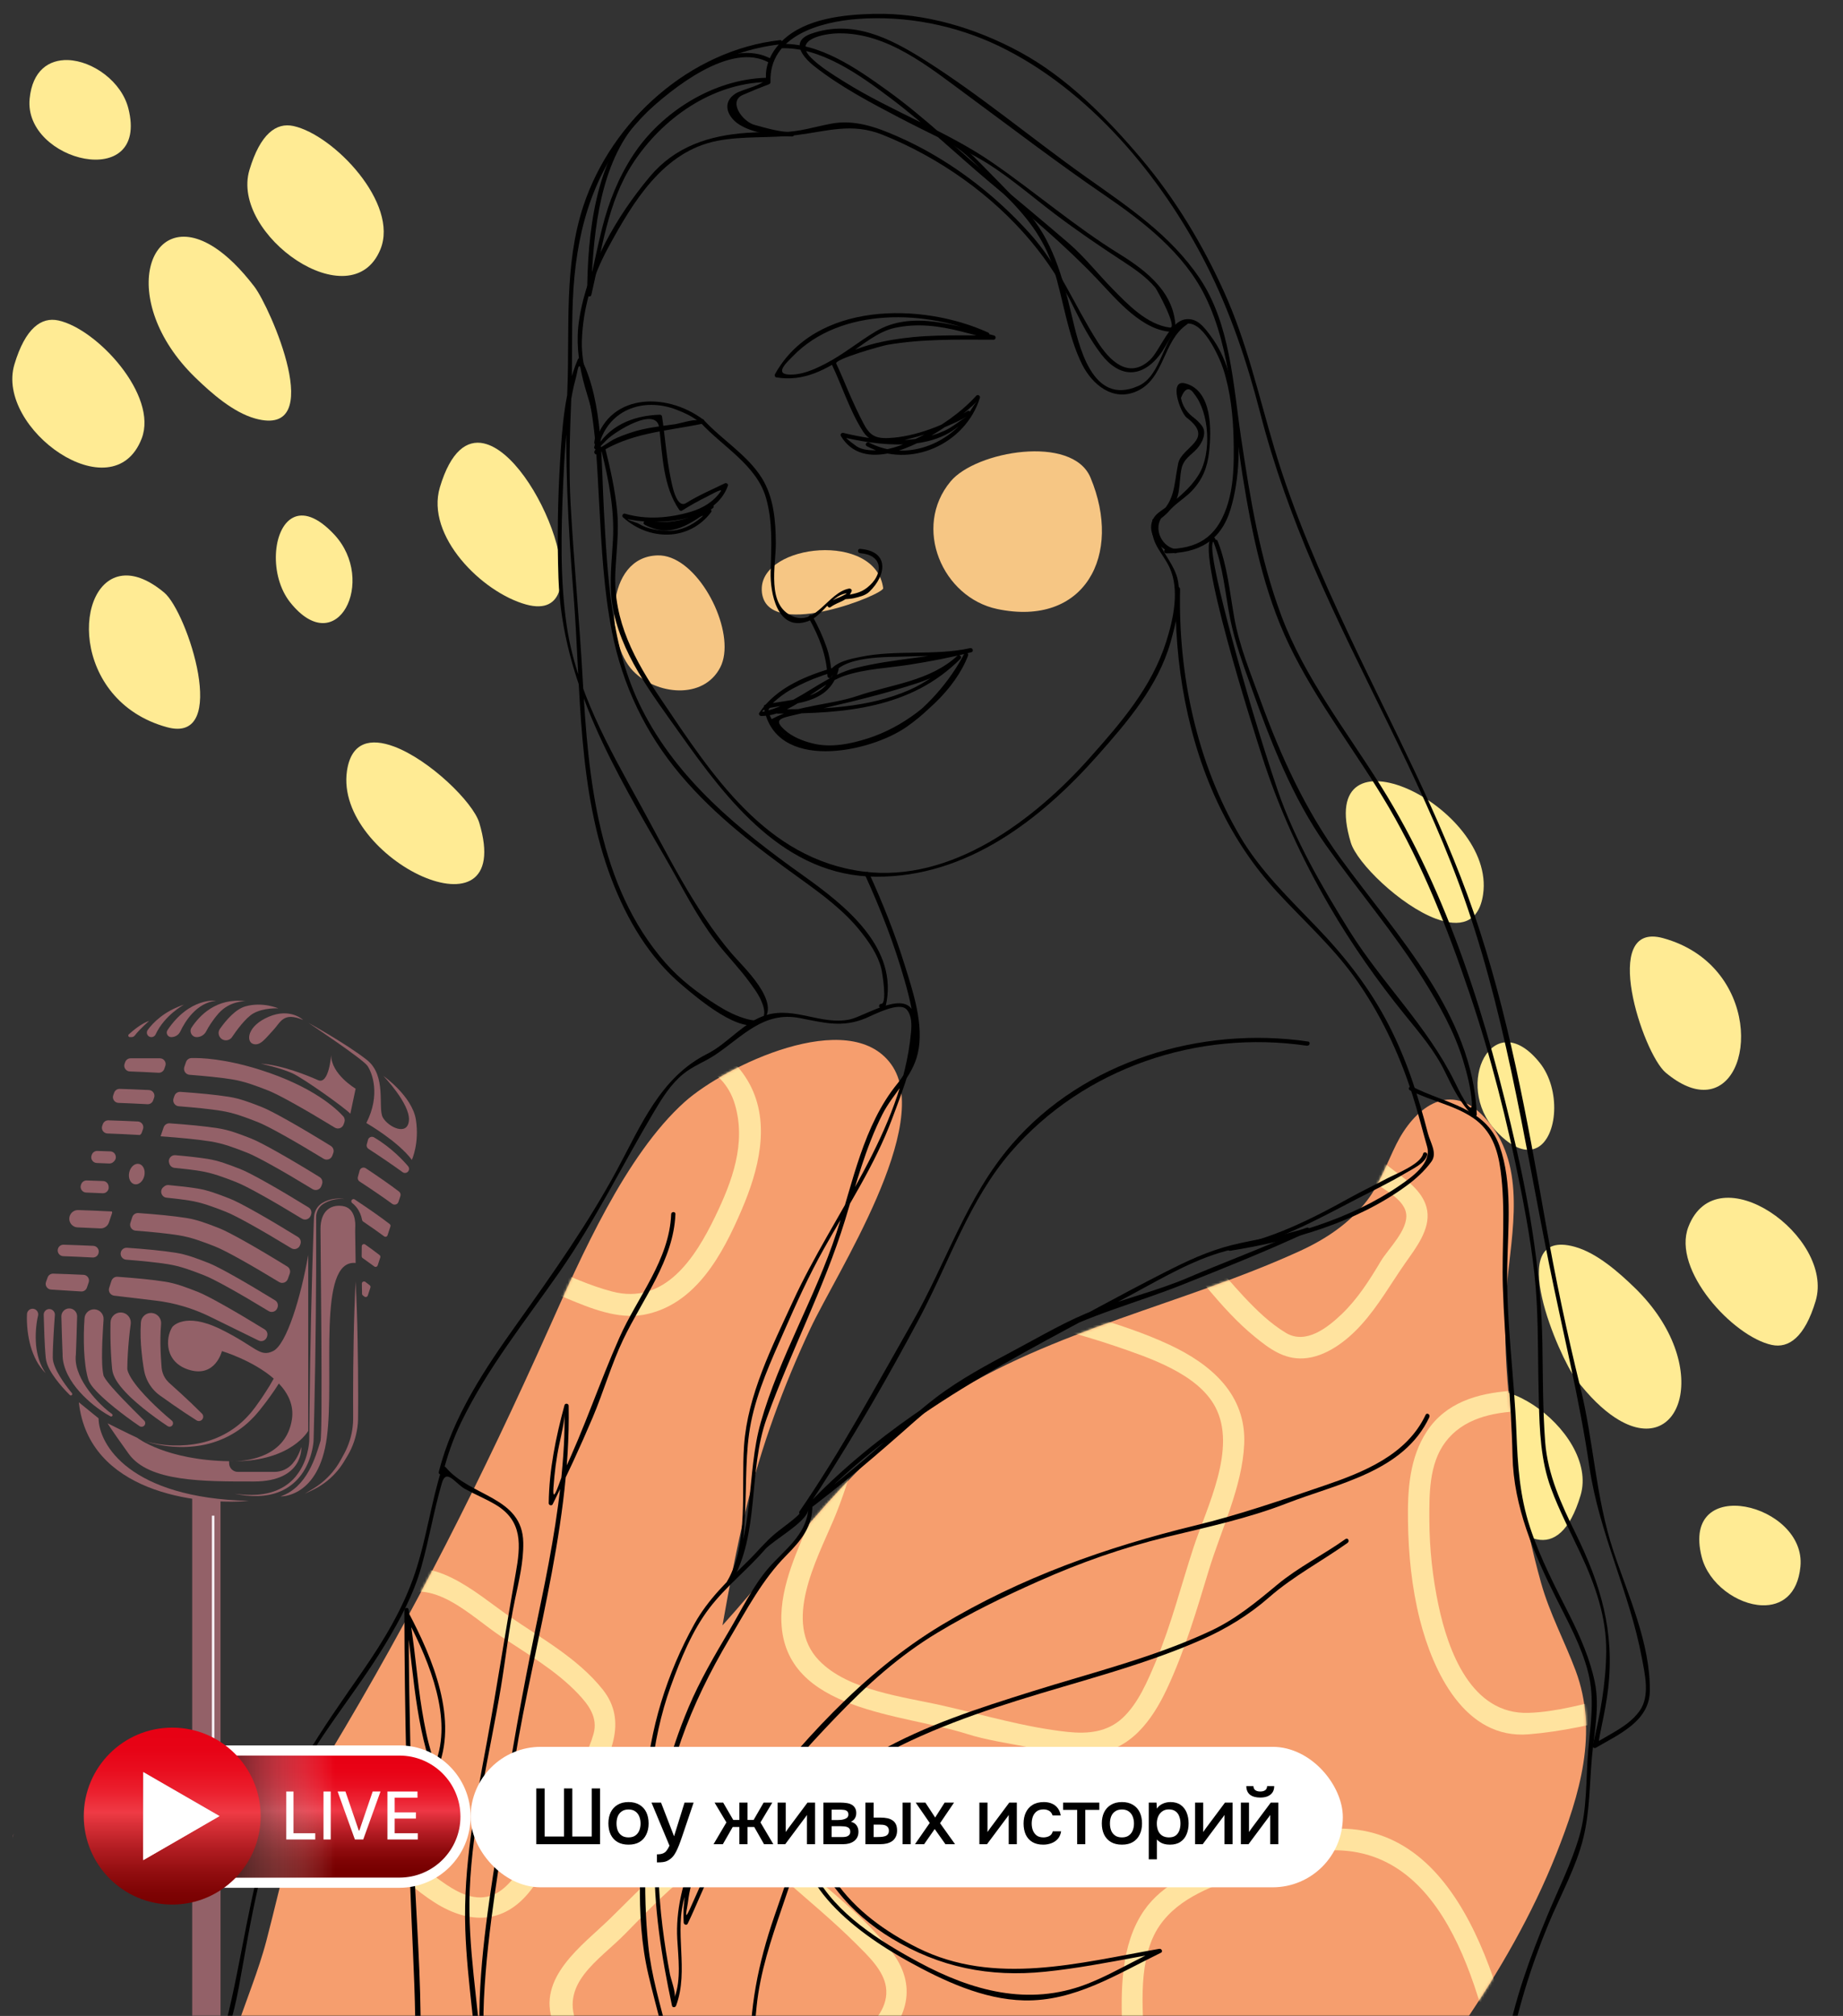 <?xml version="1.0" encoding="UTF-8"?> <svg xmlns="http://www.w3.org/2000/svg" width="748" height="818" viewBox="0 0 748 818" fill="none"><rect x="0" y="0" width="748" height="818" fill="#333333" stroke="none"/><mask id="mask0_1296_1109" style="mask-type:alpha" maskUnits="userSpaceOnUse" x="0" y="0" width="748" height="818"><rect width="748" height="818" fill="#D9D9D9"></rect></mask><g mask="url(#mask0_1296_1109)"><path d="M87.178 100.467C92.137 103.705 97.548 108.876 103.256 116.326C109.572 124.596 133.166 177.936 103.656 169.841C94.625 167.352 85.751 159.5 79.191 153.129C47.123 121.915 60.138 82.762 87.178 100.467Z" fill="#FFEB94"></path><path d="M196.365 179.92C218.689 184.812 244.632 253.821 213.539 245.29C195.599 240.364 172.649 217.419 178.53 197.729C182.949 182.967 189.492 178.406 196.347 179.903L196.365 179.92Z" fill="#FFEB94"></path><path d="M50.62 233.522C55.127 233.313 60.538 235.35 66.663 240.468C76.042 248.32 93.581 302.165 67.742 295.062C28.314 284.234 29.532 234.48 50.62 233.522Z" fill="#FFEB94"></path><path d="M119.074 51.131C135.482 54.717 162.052 82.606 154.378 101.216C142.598 129.836 93.374 95.227 101.239 68.957C105.658 54.212 112.183 49.634 119.056 51.131H119.074Z" fill="#FFEB94"></path><path d="M159.929 302.913C174.388 308.327 192.032 325.562 194.52 333.866C209.588 383.986 135.534 348.663 140.823 312.784C142.581 300.859 150.585 299.431 159.911 302.913H159.929Z" fill="#FFEB94"></path><path d="M23.688 130.027C39.453 133.457 64.265 160.475 57.497 177.954C45.839 208.088 -1.942 173.95 5.853 147.854C10.273 133.109 16.798 128.53 23.671 130.027H23.688Z" fill="#FFEB94"></path><path d="M118.899 210.055C122.935 207.966 128.625 209.376 135.655 216.897C153.072 235.594 136.821 268.27 117.802 244.455C109.207 233.696 110.512 214.373 118.899 210.055Z" fill="#FFEB94"></path><path d="M27.532 24.373C37.607 24.687 49.334 33.06 52.101 44.011C60.731 78.01 9.506 65.615 12.029 40.041C13.16 28.552 19.876 24.147 27.532 24.373Z" fill="#FFEB94"></path><path d="M655.551 575.256C650.592 572.018 645.164 566.848 639.474 559.397C633.158 551.128 609.563 497.787 639.074 505.882C648.104 508.372 656.978 516.223 663.538 522.595C695.606 553.809 682.591 592.961 655.569 575.256H655.551Z" fill="#FFEB94"></path><path d="M692.11 442.201C687.603 442.41 682.192 440.373 676.067 435.255C666.671 427.404 649.149 373.559 674.988 380.661C714.416 391.49 713.198 441.244 692.11 442.201Z" fill="#FFEB94"></path><path d="M623.654 624.593C607.246 621.007 580.676 593.118 588.35 574.509C600.13 545.889 649.354 580.497 641.489 606.767C637.07 621.512 630.545 626.091 623.672 624.593H623.654Z" fill="#FFEB94"></path><path d="M582.819 372.81C568.36 367.396 550.716 350.161 548.228 341.857C533.159 291.738 607.214 327.06 601.924 362.939C600.167 374.864 592.163 376.292 582.836 372.793L582.819 372.81Z" fill="#FFEB94"></path><path d="M719.06 545.714C703.296 542.285 678.483 515.266 685.252 497.788C696.91 467.653 744.69 501.792 736.895 527.888C732.476 542.633 725.951 547.211 719.078 545.714H719.06Z" fill="#FFEB94"></path><path d="M623.849 465.669C619.794 467.758 614.105 466.365 607.092 458.827C589.675 440.13 605.927 407.454 624.945 431.269C633.54 442.045 632.235 461.351 623.849 465.686V465.669Z" fill="#FFEB94"></path><path d="M715.215 651.367C705.14 651.054 693.413 642.68 690.646 631.73C682.016 597.731 733.241 610.126 730.718 635.699C729.587 647.189 722.871 651.611 715.215 651.367Z" fill="#FFEB94"></path><path d="M106.807 792.117C107.259 790.602 107.694 789.088 108.095 787.556C114.915 761.669 119.561 735.051 133.586 711.775C167.985 654.657 195.547 599.924 222.882 538.837C235.828 509.903 253.907 468.61 277.866 447.127C294.135 432.539 344.63 408.201 361.682 431.842C379.169 456.093 339.428 516.623 328.901 539.08C317.817 562.704 309.047 586.659 302.853 612.04C299.025 627.726 296.049 643.603 293.231 659.497C322.045 627.569 346.805 591.115 383.258 567.718C427.193 539.516 480.385 529.175 527.504 507.64C538.014 502.835 547.74 496.377 554.84 487.133C560.06 480.326 562.948 471.761 566.776 464.136C573.753 450.209 587.499 438.614 601.367 452.228C618.993 469.532 614.417 495.367 612.016 517.163C608.919 545.4 612.886 574.612 616.94 602.518C618.889 615.94 621.812 629.223 625.466 642.297C628.911 654.605 635.001 665.886 639.473 677.828C648.852 702.862 641.109 728.331 631.678 752.129C612.051 801.604 578.33 844.134 545.583 885.497C515.098 923.971 468.222 941.675 425.471 962.426C405.287 972.228 386.93 985.981 365.162 992.143C343.621 998.236 320.392 997.818 298.381 995.172C254.15 989.863 210.215 975.152 169.934 956.333C131.219 938.263 94.888 908.72 89.946 863.736C87.162 838.424 99.743 815.845 106.807 792.117Z" fill="#F69E6E"></path><mask id="mask1_1296_1109" style="mask-type:luminance" maskUnits="userSpaceOnUse" x="89" y="421" width="555" height="577"><path d="M106.807 792.117C107.259 790.602 107.694 789.088 108.095 787.556C114.915 761.669 119.561 735.051 133.586 711.775C167.985 654.657 195.547 599.924 222.882 538.837C235.828 509.903 253.907 468.61 277.866 447.127C294.135 432.539 344.63 408.201 361.682 431.842C379.169 456.093 339.428 516.623 328.901 539.08C317.817 562.704 309.047 586.659 302.853 612.04C299.025 627.726 296.049 643.603 293.231 659.497C322.045 627.569 346.805 591.115 383.258 567.718C427.193 539.516 480.385 529.175 527.504 507.64C538.014 502.835 547.74 496.377 554.84 487.133C560.06 480.326 562.948 471.761 566.776 464.136C573.753 450.209 587.499 438.614 601.367 452.228C618.993 469.532 614.417 495.367 612.016 517.163C608.919 545.4 612.886 574.612 616.94 602.518C618.889 615.94 621.812 629.223 625.466 642.297C628.911 654.605 635.001 665.886 639.473 677.828C648.852 702.862 641.109 728.331 631.678 752.129C612.051 801.604 578.33 844.134 545.583 885.497C515.098 923.971 468.222 941.675 425.471 962.426C405.287 972.228 386.93 985.981 365.162 992.143C343.621 998.236 320.392 997.818 298.381 995.172C254.15 989.863 210.215 975.152 169.934 956.333C131.219 938.263 94.888 908.72 89.946 863.736C87.162 838.424 99.743 815.845 106.807 792.117Z" fill="white"></path></mask><g mask="url(#mask1_1296_1109)"><path d="M409.478 523.517C431.002 531.595 453.726 535.895 474.641 545.661C491.676 553.617 505.891 565.96 504.969 586.032C504.186 603.267 495.573 620.797 490.597 637.162C485.638 653.508 480.818 669.942 473.527 685.436C467.646 697.918 458.807 710.209 443.947 711.48C435.317 712.228 426.739 710.801 418.3 709.112C409.843 707.423 400.552 706.152 392.356 703.541C366.552 695.289 318.546 694.576 317.136 658.191C316.562 643.255 324.044 628.126 329.751 614.756C336.154 599.698 340.069 584.117 345.028 568.554C349.274 555.236 354.929 538.558 367.213 530.428C381.151 521.202 397.942 522.925 413.289 527.312C416.908 528.339 417.604 533.336 414.333 535.268C414.159 535.373 414.002 535.46 413.828 535.564C414.124 533.284 414.42 531.003 414.715 528.722C415.203 529.088 415.707 529.384 416.247 529.662C421.206 532.274 416.821 539.794 411.862 537.183C410.644 536.539 409.6 535.808 408.556 534.885C406.416 533.005 407.129 529.401 409.443 528.043C409.617 527.939 409.774 527.852 409.948 527.748C410.296 530.394 410.644 533.057 410.992 535.703C400.36 532.657 389.572 530.916 378.784 534.189C366.883 537.792 361.071 550.466 356.878 561.068C349.622 579.382 345.951 598.74 338.225 616.915C331.369 633.053 317.571 658.418 332.431 673.772C344.298 686.045 366.848 688.483 382.665 692.086C399.403 695.881 416.194 700.93 433.316 702.74C441.529 703.611 449.428 702.862 455.658 697.048C461.974 691.146 465.784 682.041 469.073 674.242C475.372 659.201 479.339 643.359 484.402 627.9C489.814 611.414 502.237 587.634 493.155 570.73C485.951 557.342 466.237 550.849 452.874 546.27C437.753 541.083 422.145 537.531 407.164 531.908C401.961 529.958 404.206 521.533 409.478 523.517Z" fill="#FFE39F"></path><path d="M117.454 689.162C130.104 672.328 139.222 651.159 157.718 639.704C174.718 629.171 193.301 646.545 206.42 655.633C219.61 664.755 234.487 672.815 244.631 685.558C254.966 698.545 247.502 712.82 240.437 725.442C232.538 739.543 225.23 754.48 215.225 767.223C204.506 780.854 190.482 780.819 176.562 772.062C168.593 767.049 161.807 760.364 154.342 754.671C146.338 748.561 137.29 743.878 129.234 737.785C122.048 732.353 116.027 726.26 113.191 717.573C109.85 707.319 115.418 695.847 120.708 687.386C122.048 685.245 125.754 684.2 127.546 686.498C127.633 686.603 127.72 686.725 127.807 686.829H121.648C122.152 686.481 122.605 686.081 123.022 685.628C126.989 681.641 133.132 687.804 129.182 691.791C128.764 692.243 128.312 692.644 127.807 692.992C126.154 694.332 123.214 695.011 121.648 692.992C121.561 692.887 121.474 692.766 121.387 692.661C123.666 692.365 125.945 692.069 128.225 691.773C122.239 701.331 117.506 712.594 125.476 722.622C130.522 728.958 137.847 733.502 144.529 737.906C156.552 745.81 167.288 754.81 178.946 763.184C184.723 767.327 191.752 771.523 199.008 769.277C205.55 767.24 210.109 759.963 213.641 754.601C220.323 744.47 225.891 733.519 231.824 722.97C235.339 716.72 238.924 710.522 240.89 703.559C242.752 696.961 238.976 691.843 234.661 687.299C225.717 677.864 214.007 671.092 203.271 663.954C190.726 655.598 175.24 639.059 159.614 648.739C144.007 658.401 135.672 679.309 124.954 693.549C121.63 697.971 114.061 693.653 117.437 689.162H117.454Z" fill="#FFE39F"></path><path d="M264.103 869.899C250.392 854.075 232.139 840.931 224.518 820.737C217.61 802.475 236.402 789.401 247.538 778.555C259.109 767.274 270.315 755.019 284.235 746.541C299.443 737.279 311.988 745.618 323.959 755.976C336.731 767.048 350.929 777.963 361.439 791.299C372.871 805.8 368.225 819.553 355.819 831.461C349.085 837.919 341.133 842.933 334.364 849.339C326.9 856.39 320.096 864.015 312.127 870.543C305.306 876.149 297.964 880.135 288.985 880.188C278.911 880.257 269.88 872.998 263.077 866.365C261.18 864.52 261.424 860.76 263.964 859.523C264.086 859.471 264.208 859.402 264.329 859.349C263.807 861.334 263.285 863.319 262.763 865.303C262.52 864.746 262.224 864.206 261.876 863.719C258.814 859.001 266.348 854.632 269.393 859.332C269.741 859.837 270.037 860.359 270.28 860.916C271.289 862.901 270.941 865.808 268.714 866.87C268.592 866.922 268.471 866.992 268.349 867.044C268.645 864.764 268.94 862.483 269.236 860.202C276.44 867.236 284.809 873.329 295.336 870.648C303.236 868.646 310.196 860.968 315.833 855.52C321.019 850.506 325.821 845.074 331.302 840.374C337.322 835.221 343.778 830.625 349.659 825.298C355.14 820.319 360.743 814.139 359.577 806.235C358.55 799.341 352.112 793.405 347.467 788.739C338.088 779.374 327.752 770.878 317.817 762.121C312.701 757.613 306.281 751.52 299.147 750.771C293.44 750.162 287.802 754.409 283.435 757.456C272.56 765.064 262.99 775.23 253.715 784.683C243.101 795.512 226.38 805.017 234.628 822.338C242.423 838.737 258.622 850.245 270.28 863.719C273.934 867.932 267.809 874.129 264.121 869.882L264.103 869.899Z" fill="#FFE39F"></path><path d="M652.975 574.125C633.052 574.003 600.723 566.43 586.646 585.109C579.895 594.058 580.069 606.54 580.121 617.211C580.191 628.614 581.444 639.982 583.775 651.141C587.742 670.029 597.208 695.759 620.402 695.011C631.538 694.645 643.144 691.39 653.897 688.709C663.954 686.22 678.779 683.626 686.209 675.705C690.054 671.596 696.197 677.776 692.369 681.867C684.643 690.102 670.914 693.131 660.492 696.003C647.477 699.589 633.887 702.619 620.42 703.715C594.424 705.857 581.565 678.107 576.258 657.182C572.97 644.195 571.63 630.599 571.439 617.229C571.247 604.659 572.013 591.516 579.147 580.722C594.424 557.638 629.955 565.298 652.992 565.438C658.595 565.472 658.613 574.177 652.992 574.142L652.975 574.125Z" fill="#FFE39F"></path><path d="M533.716 450.052C544.451 458.461 555.222 467.043 566.114 475.225C571.526 479.282 578.051 484.017 579.234 491.154C580.522 498.901 574.623 506.387 570.499 512.271C564.496 520.819 559.537 529.767 552.473 537.566C546.609 544.06 538.1 550.675 529 551.18C521.118 551.615 515.219 547.28 509.338 542.475C495.053 530.846 484.909 515.178 472.137 502.087C468.222 498.066 474.364 491.903 478.297 495.924C487.64 505.499 495.644 516.345 504.797 526.094C509.93 531.56 515.393 536.905 521.849 540.804C530.027 545.748 538.901 538.628 544.66 533.109C551.011 526.999 555.883 519.374 560.355 511.836C563.383 506.718 571.769 498.884 570.673 492.268C569.542 485.514 558.685 481.371 554.352 477.21C546.139 469.341 536.517 463.178 527.591 456.18C523.171 452.716 529.383 446.605 533.75 450.017L533.716 450.052Z" fill="#FFE39F"></path><path d="M610.554 853.953C602.706 817.464 590.718 751.694 542.589 750.771C529.557 750.527 517.673 756.15 505.684 760.468C492.895 765.064 478.749 769.625 470.658 781.306C461.645 794.328 463.698 814.887 464.481 829.876C465.403 847.738 467.943 865.495 468.1 883.391C468.152 889.014 459.452 888.997 459.4 883.391C459.243 863.458 456.32 843.681 455.502 823.783C454.841 807.698 454.806 788.948 464.342 775.178C471.928 764.21 484.995 758.849 497.001 754.357C510.626 749.256 524.093 743.407 538.727 742.171C594.337 737.54 610.188 810.936 618.941 851.62C620.124 857.086 611.737 859.419 610.554 853.935V853.953Z" fill="#FFE39F"></path><path d="M261.146 420.092C278.424 418.699 295.563 423.765 304.211 439.816C312.929 456.006 307.796 475.051 301.044 490.824C293.319 508.877 282.409 529.523 261.303 533.475C250.811 535.425 239.709 530.881 230.209 526.912C217.925 521.777 206.232 515.492 193.077 512.776C187.579 511.645 189.91 503.254 195.392 504.385C214.044 508.215 230.07 519.217 248.409 524.04C269.864 529.697 282.183 510.339 290.239 493.679C297.129 479.456 302.924 463.979 298.278 448.155C293.441 431.721 276.249 427.56 261.129 428.779C255.526 429.232 255.578 420.527 261.129 420.075L261.146 420.092Z" fill="#FFE39F"></path></g><path d="M404.73 247.118C440.243 254.552 455.764 225.201 442.575 193.76C435.197 176.212 396.064 183.019 385.816 195.327C370.225 214.042 382.527 242.453 404.747 247.118H404.73Z" fill="#F6C684"></path><path d="M309.515 241.913C313.9 259.252 358.757 241.147 358.444 238.675C355.468 215.626 308.976 220.553 309.167 239.128C309.167 240.155 309.289 241.077 309.515 241.93V241.913Z" fill="#F6C684"></path><path d="M272.349 226.333C270.557 225.654 268.73 225.305 266.903 225.358C245.466 225.932 245.466 260.506 257.002 272.326C266.329 281.901 285.451 284.095 292.324 270.795C298.728 258.365 286.669 231.781 272.349 226.333Z" fill="#F6C684"></path><path d="M400.239 136.451C376.331 125.553 341.253 124.439 321.782 144.546C319.833 146.565 314.126 151.579 319.973 151.962C325.21 152.31 330.447 149.925 334.954 147.61C342.158 143.902 348.491 138.609 355.451 134.466C370.206 125.692 388.25 132.238 403.458 136.137C404.415 136.381 404.206 137.843 403.232 137.843C388.842 137.808 374.417 137.46 360.184 139.915C357.87 140.315 338.538 145.764 339.391 147.523C341.253 151.387 342.836 155.391 344.541 159.326C346.334 163.417 348.195 167.49 350.266 171.46C352.789 176.334 354.842 177.988 360.549 177.744C371.25 177.309 383.657 172.452 392.618 166.811C393.331 166.376 394.34 167.282 393.801 167.995C382.456 183.402 360.236 181.417 343.654 177.762C342.801 177.57 347.586 181.069 347.743 181.156C350.179 182.671 353.311 182.775 356.06 182.706C361.941 182.584 367.892 179.903 373.06 177.396C381.516 173.27 389.886 167.543 396.237 160.562C396.828 159.918 397.942 160.579 397.698 161.415C391.904 180.164 369.476 190.4 351.815 181.052C350.823 180.53 351.693 179.015 352.685 179.555C365.508 186.344 380.786 182.062 390.303 171.721C392.826 168.97 394.532 165.018 396.689 162.633C395.454 163.991 394.044 165.21 392.652 166.428C389.468 169.214 385.988 171.669 382.456 173.984C371.598 181.156 350.388 192.019 341.288 176.926C340.887 176.247 341.549 175.481 342.262 175.655C355.556 178.858 370.554 180.617 383.378 174.767C386.51 173.34 389.468 170.833 392.357 169.005C389.938 170.52 387.276 171.651 384.666 172.8C379.394 175.098 373.913 176.856 368.327 178.232C361.733 179.868 354.285 181.383 350.231 175.028C344.82 166.55 341.81 156.645 337.46 147.61C337.251 147.174 337.338 146.687 337.773 146.426C347.847 140.333 359.018 137.93 370.624 136.781C376.992 136.155 383.43 136.102 389.834 136.068C393.418 136.05 397.002 136.085 400.587 136.102C399.63 137.582 398.255 137.6 396.498 136.137C394.392 135.58 392.27 135.023 390.147 134.501C381.099 132.203 372.312 131.054 363.107 133.056C356.217 134.553 349.848 140.072 344.159 143.936C335.285 149.977 326.063 155.043 315.048 153.111C314.474 153.006 314.283 152.293 314.526 151.84C330.882 122.402 373.913 122.558 401.091 134.953C402.118 135.423 401.231 136.921 400.221 136.451H400.239Z" fill="black"></path><path d="M241.203 181.348C245.849 159.587 270.07 158.682 285.486 170.311C286.026 170.711 286.095 171.738 285.277 171.895C270.139 175.063 255.854 175.481 242.473 184.238C241.708 184.742 240.907 183.785 241.29 183.054C246.615 172.852 256.707 168.605 267.843 168.274C268.191 168.274 268.626 168.552 268.678 168.918C269.931 177.152 270.47 185.474 272.123 193.656C272.645 196.215 274.42 206.695 278.509 204.101C283.45 200.985 288.931 198.687 294.151 196.128C294.778 195.814 295.7 196.337 295.422 197.103C290.254 211.552 268.887 213.206 256.132 210.908C251.869 210.142 258.429 212.022 259.247 212.527C262.884 214.72 267.251 215.33 271.392 215.364C276.247 215.399 280.753 213.223 284.39 210.177C287.592 207.496 281.345 211.413 280.562 211.726C275.725 213.641 269.809 214.303 264.676 213.467C274.611 215.086 280.875 209.898 288.409 204.728C289.332 204.084 290.202 205.598 289.279 206.225C280.179 212.475 272.506 218.759 261.648 212.91C260.709 212.405 261.405 211.169 262.309 211.326C271.601 212.84 279.205 210.977 287.435 206.625C288.131 206.26 289.192 207.061 288.618 207.809C279.675 219.682 263.475 219.525 252.844 209.898C252.2 209.306 252.879 208.192 253.696 208.436C262.362 211.012 271.862 210.194 280.423 207.635C285.26 206.19 289.697 203.527 292.551 199.314C293.56 197.816 286.896 201.542 287.244 201.368C283.659 203.109 280.214 205.041 276.838 207.165C276.421 207.426 275.916 207.235 275.655 206.852C269.095 197.329 268.887 184.777 267.582 173.671C266.485 164.444 249.59 175.237 246.528 178.214C239.585 184.934 246.684 179.555 248.859 178.406C251.104 177.239 253.505 176.404 255.889 175.586C261.735 173.566 268.069 172.974 274.159 172.104C275.551 171.912 282.041 169.91 283.033 170.641C280.545 168.779 277.656 167.438 274.785 166.324C260.813 160.84 246.075 166.533 242.821 181.783C242.595 182.88 240.907 182.41 241.151 181.313L241.203 181.348Z" fill="black"></path><path d="M285.66 170.45C293.09 178.528 303.513 184.725 309.289 194.126C314.074 201.908 314.823 211.43 314.875 220.309C314.927 229.466 310.89 245.726 321.904 250.148C331.179 253.873 336.155 240.433 344.559 238.832C345.134 238.727 345.916 239.232 345.638 239.894C343.811 244.263 340.731 243.724 337.077 246.352C336.277 246.927 335.25 245.586 336.016 244.977C338.556 242.975 340.784 242.157 343.968 241.478C347.709 240.677 350.023 240.381 353.224 237.317C358.462 232.321 358.201 225.166 349.066 224.452C347.952 224.365 347.952 222.624 349.066 222.711C361.072 223.634 359.819 233.418 352.772 240.155C351.171 241.687 348.544 242.244 346.508 242.731C344.977 243.114 338.139 243.41 337.704 243.724C337.843 243.619 345.377 240.381 343.167 240.799C337.042 241.965 333.91 249.956 327.907 252.08C315.327 256.537 312.543 240.242 312.769 232.129C313.048 221.998 313.709 212.092 310.942 202.204C307.219 188.834 293.316 181.279 284.408 171.582C283.642 170.764 284.877 169.528 285.643 170.346L285.66 170.45Z" fill="black"></path><path d="M329.753 249.99C332.049 254.151 333.981 258.312 335.547 262.803C336.504 265.536 336.956 268.374 337.339 271.246C337.426 271.943 335.408 274.328 336.8 272.221C339.27 268.444 345.308 267.347 349.293 266.529C363.909 263.534 379.256 266.18 393.75 262.995C394.846 262.751 395.298 264.387 394.22 264.666C385.92 266.79 377.533 268.374 369.059 269.714C360.446 271.072 351.276 271.386 342.959 274.136C331.649 277.879 321.366 290.518 308.925 290.518C308.298 290.518 307.794 289.769 308.177 289.212C315.224 278.784 327.612 273.962 339.27 270.637C339.914 270.446 340.506 271.072 340.349 271.699C338.313 279.515 333.198 283.084 325.611 284.947C321.401 285.992 317.016 286.322 312.77 287.175C309.725 287.785 315.711 295.688 316.215 296.263C318.564 298.909 322.114 300.389 325.368 301.52C352.442 310.869 379.743 287.558 391.331 265.293C391.784 264.422 393.28 265.031 392.915 265.971C382.805 292.764 335.947 320.287 313.101 293.129C312.753 292.711 312.753 292.05 313.275 291.754C323.784 286.026 336.852 286.166 348.127 282.336C361.96 277.635 377.376 276.399 388.582 266.076C389.4 265.327 390.6 266.511 389.817 267.312C369.686 287.524 342.663 289.526 315.624 289.56C314.51 289.56 314.51 287.819 315.624 287.819C333.789 287.785 352.164 287.297 369.077 279.968C372.278 278.575 375.271 276.765 378.194 274.867C380.387 273.388 382.492 271.769 384.476 270.01C386.25 268.513 389.991 267.399 386.216 270.341C380.926 274.484 374.088 276.695 367.772 278.645C352.634 283.311 337.426 286.618 322.044 290.204C316.668 291.458 313.901 292.067 318.477 296.193C321.627 299.013 325.664 300.597 329.7 301.625C337.165 303.54 345.256 301.868 352.425 299.553C366.362 295.027 379.377 285.104 387.521 272.952C388.46 271.542 393.628 264.892 390.531 270.446C388.878 273.388 386.946 276.26 384.858 278.889C380.004 285.034 374.523 290.309 368.137 294.818C352.982 305.524 314.545 313.41 310.021 286.984C309.951 286.531 310.143 286.026 310.63 285.922C320.496 283.502 333.685 284.616 338.139 273.37C338.574 272.256 333.093 274.38 333.093 274.38C329.161 275.703 325.42 277.461 321.766 279.394C318.234 281.274 315.102 283.781 312.283 286.618C308.507 288.812 308.42 289.351 312.022 288.22C314.267 287.576 316.442 286.705 318.547 285.643C328.448 281.047 336.504 273.753 347.309 271.037C362.482 267.207 378.507 266.877 393.785 262.96C393.941 263.517 394.098 264.074 394.254 264.631C385.885 266.476 376.924 266.006 368.415 266.372C360.464 266.72 341.358 265.763 337.443 274.745C337.078 275.599 335.86 275.094 335.825 274.31C335.425 265.728 332.415 258.294 328.291 250.843C327.752 249.851 329.248 248.981 329.787 249.973L329.753 249.99Z" fill="black"></path><path d="M241.205 179.451C242.719 171.617 238.543 161.885 236.681 154.347C234.628 146.078 233.74 138.001 235.098 129.488C238.456 108.266 250.096 87.968 263.755 71.656C273.969 59.47 287.767 54.961 303.184 53.899C307.969 53.568 312.771 53.568 317.556 53.568C324.255 53.568 330.85 51.392 337.392 50.173C346.771 48.45 355.436 51.496 363.927 55.205C384.407 64.118 402.921 78.08 417.832 94.583C429.856 107.901 435.894 123.621 445.324 138.488C450.283 146.322 458.009 154.069 466.674 146.096C470.694 142.405 474.609 130.671 480.977 129.592C485.901 128.774 488.807 132.882 491.469 136.451C497.82 144.981 500.274 155.218 501.631 165.576C503.371 178.894 503.353 193.691 499.438 206.608C495.454 219.717 486.301 224.487 473.338 224.522C472.225 224.522 472.225 222.781 473.338 222.781C485.953 222.746 493.522 218.133 497.751 206.138C500.83 197.451 500.865 187.703 500.674 178.598C500.465 168.797 499.473 159.117 496.48 149.751C494.984 145.086 487.728 128.495 480.49 131.699C475.966 133.701 473.53 140.368 470.641 144.076C463.194 153.581 454.303 153.285 446.943 143.728C442.401 137.826 438.991 131.211 435.702 124.544C430.935 114.899 425.419 106.299 418.494 97.995C402.66 79.02 381.084 63.839 358.15 54.665C345.744 49.703 335.809 53.255 323.263 54.822C312.545 56.162 301.809 55.083 291.126 57.137C269.115 61.402 256.795 82.136 246.895 100.38C240.474 112.201 236.524 124.979 236.159 138.471C235.898 148.045 239.343 157.481 241.536 166.69C242.545 170.92 243.711 175.569 242.875 179.921C242.667 181.018 240.979 180.548 241.205 179.451Z" fill="black"></path><path d="M476.905 224.487C469.301 223.407 463.072 213.119 470.606 207.722C476.365 203.579 482.977 198.582 486.649 192.367C491.764 183.767 490.877 167.508 484.7 159.865C482.716 156.854 480.907 157.393 479.306 161.449C479.845 164.461 481.394 166.985 483.934 169.022C485.483 170.206 486.701 171.268 487.849 172.835C489.99 175.725 487.78 179.903 485.796 182.096C483.343 184.795 480.35 186.152 479.497 190.296C478.888 193.273 478.888 196.424 478.384 199.435C477.444 205.163 473.581 208.941 468.936 211.987C467.996 212.614 467.126 211.099 468.066 210.49C477.114 204.553 476.278 197.311 478.175 188.067C479.584 181.226 493.348 178.388 481.672 169.51C479.045 167.508 474.138 153.772 481.029 155.565C492.112 158.438 491.677 174.697 490.738 183.28C490.059 189.512 488.163 194.404 483.865 199.035C481.638 201.437 478.732 203.265 476.313 205.494C473.895 207.722 475.635 206.521 473.112 208.366C467.352 212.579 470.676 221.893 477.34 222.833C478.453 222.989 477.966 224.661 476.87 224.504L476.905 224.487Z" fill="black"></path><path d="M469.405 214.094C468.883 222.171 476.957 228.16 478.175 236.15C479.393 244.246 477.235 253.054 475.026 260.766C469.945 278.523 457.556 292.903 445.567 306.447C422.408 332.595 392.358 355.923 355.592 355.731C318.478 355.54 295.179 324.813 275.9 297.569C264.538 281.518 251.436 264.805 248.443 244.837C247.173 236.342 248.338 227.533 248.773 219.02C249.417 206.59 247.051 194.77 244.075 182.775C243.797 181.678 245.485 181.226 245.746 182.305C247.782 190.505 249.591 198.669 250.444 207.078C251.296 215.382 250.148 223.895 249.748 232.199C248.808 252.01 257.7 268.061 268.47 284.007C288.95 314.368 310.787 348.489 350.355 353.642C386.373 358.325 420.076 332.491 442.401 307.37C455.05 293.147 467.491 278.767 473.338 260.296C476.226 251.174 478.836 239.336 474.678 230.284C472.068 224.626 467.248 220.744 467.665 214.094C467.735 212.979 469.475 212.979 469.405 214.094Z" fill="black"></path><path d="M478.956 238.953C478.121 273.475 485.69 309.476 503.299 339.402C511.459 353.276 523.291 364.644 534.358 376.169C545.964 388.251 555.882 400.907 563.607 415.843C570.793 429.736 575.613 444.707 579.511 459.801C580.485 463.596 583.461 467.861 580.972 471.308C578.223 475.12 574.534 478.445 570.741 481.213C550.314 496.15 524.022 503.566 499.332 507.501C498.235 507.675 497.766 506.003 498.862 505.829C515.374 503.148 532.809 494.392 547.356 486.279C552.471 483.442 557.761 480.917 562.929 478.184C566.391 476.356 576.518 472.457 577.562 468.192C577.823 467.095 579.511 467.565 579.232 468.662C578.415 472.022 573.229 474.337 570.619 475.904C564.129 479.786 557.291 483.076 550.575 486.54C534.706 494.757 517.114 504.611 499.314 507.518C499.158 506.961 499.001 506.404 498.844 505.847C522.839 502.017 547.93 494.879 568.114 480.987C573.003 477.61 581.129 472.004 579.215 465.284C577.179 458.147 575.422 450.974 573.142 443.906C567.731 427.037 560.092 410.986 549.757 396.572C540.657 383.898 528.807 373.314 518.28 361.859C508.78 351.518 501.315 340.324 495.173 327.72C481.932 300.563 476.451 269.035 477.181 238.988C477.216 237.874 478.956 237.874 478.921 238.988L478.956 238.953Z" fill="black"></path><path d="M352.685 354.199C358.253 366.42 363.23 378.85 367.214 391.68C370.59 402.543 375.114 415.844 372.504 427.368C370.294 437.1 362.551 443.471 358.132 452.158C351.276 465.685 347.396 480.691 342.959 495.123C334.485 522.646 320.93 548.324 311.186 575.465C303.409 597.156 308.663 622.137 296.605 642.558C296.031 643.515 294.535 642.662 295.109 641.688C304 626.281 300.764 603.615 301.982 586.484C303.443 565.959 313.379 546.392 321.853 527.956C338.156 492.46 366.014 459.226 369.737 418.925C370.016 415.896 370.12 412.118 368.015 409.664C365.022 406.182 354.53 411.822 351.45 413.111C341.932 417.097 334.468 415.008 324.602 413.093C309.847 410.203 301.303 420.666 290.237 428.047C285.956 430.902 281.311 432.487 277.222 435.846C272.193 439.972 268.661 445.665 265.39 451.184C252.461 472.91 241.517 495.384 227.023 516.188C213.12 536.121 197.825 555.131 187.159 577.118C183.958 583.716 181.556 590.628 179.764 597.713C179.486 598.792 177.815 598.34 178.094 597.243C183.784 574.664 196.955 555.166 210.301 536.452C224.674 516.292 238.681 496.429 250.46 474.616C260.117 456.754 268.017 437.135 287.018 427.629C295.387 423.434 301.964 414.521 311.117 411.84C322.636 408.462 333.441 416.035 344.821 413.668C351.38 412.292 369.894 399.671 371.356 413.528C372.765 426.968 366.64 441.678 362.047 454.021C355.087 472.683 344.107 489.396 334.398 506.683C328.308 517.528 323.175 528.896 318.181 540.282C313.031 551.98 307.324 564.445 304.818 577.049C302.417 589.061 303.026 601.821 302.382 614.008C301.877 623.478 301.408 634.184 296.553 642.593C296.048 642.297 295.544 642.001 295.057 641.722C306.523 622.329 302.765 598.218 308.768 577.136C316.354 550.535 330.935 526.424 339.496 500.207C346.126 479.873 350.371 456.667 364.187 439.729C374.401 427.212 371.269 412.379 367.18 397.965C363.004 383.237 357.47 369.032 351.119 355.122C350.65 354.112 352.163 353.224 352.616 354.252L352.685 354.199Z" fill="black"></path><path d="M530.411 424.322C486.076 417.794 439.913 433.236 410.351 467.339C393.473 486.802 385.208 512.167 373.289 534.624C360.865 558.004 347.398 581.297 333.06 603.563C331.32 606.244 329.545 608.907 327.753 611.553C328.64 610.23 333.182 606.592 334.835 605.304C339.968 601.3 344.962 597.122 349.955 592.926C360.013 584.465 369.426 575.012 379.883 567.057C389.784 559.536 400.85 553.652 411.795 547.82C422.74 542.006 433.319 535.669 444.942 531.299C457.331 526.634 470.224 523.57 482.422 518.33C495.263 512.828 508.348 507.954 521.154 502.366C522.146 501.913 523.155 501.478 524.147 501.025C526.078 498.936 527.296 498.901 527.818 500.903C524.843 501.948 521.711 502.592 518.648 503.288C512.558 504.664 506.381 505.569 500.291 506.927C485.971 510.113 472.573 518.138 459.749 525.032C413.274 550.031 365.337 573.394 328.571 612.285C327.805 613.103 326.57 611.867 327.335 611.049C353.679 583.195 385.973 562.583 419.573 544.582C437.338 535.077 454.999 525.276 472.956 516.136C481.673 511.697 490.321 507.641 499.839 505.238C510.035 502.662 520.423 501.635 530.428 498.153C531.35 497.839 531.994 499.319 531.107 499.737C514.438 507.501 497.299 514.326 480.247 521.132C461.107 528.775 441.775 533.527 423.557 543.503C405.061 553.635 386.913 562.792 371.009 576.91C356.306 589.949 341.412 602.745 325.648 614.478C324.952 615 323.977 613.991 324.464 613.294C341.395 588.713 355.541 562.339 370.331 536.435C384.094 512.324 392.359 485.462 410.803 464.188C440.035 430.468 487.52 416.227 530.915 422.616C532.029 422.773 531.542 424.462 530.446 424.287L530.411 424.322Z" fill="black"></path><path d="M573.143 440.913C586.367 447.754 603.001 449.286 608.604 465.006C613.946 479.995 612.049 497.909 611.736 513.49C611.283 536.017 614.572 558.491 615.442 580.983C615.981 594.545 616.73 606.905 621.027 619.909C625.116 632.304 631.276 644.003 637.122 655.632C641.385 664.128 645.3 673.145 647.249 682.477C649.372 692.661 646.988 702.88 646.101 713.029C645.126 723.996 645.248 734.842 642.656 745.601C639.767 757.56 633.207 769.277 628.509 780.575C621.062 798.506 615.546 816.507 612.049 835.552C610.674 842.968 609.178 850.401 606.951 857.609C605.907 861.003 604.463 866.296 600.861 867.88C599.852 868.332 598.964 866.835 599.991 866.383C604.741 864.276 606.063 854.667 607.194 850.227C608.882 843.525 610.1 836.683 611.318 829.876C614.589 811.615 620.906 794.363 628.005 777.267C632.424 766.63 637.731 756.185 640.968 745.131C644.274 733.85 643.595 721.559 644.622 709.948C645.579 699.015 647.284 689.318 644.535 678.473C641.855 667.958 636.409 658.122 631.589 648.477C622.524 630.32 614.328 611.414 613.876 590.819C613.389 567.84 610.64 545.034 609.944 522.072C609.474 506.3 611.144 490.58 609.021 474.842C607.873 466.295 605.28 458.67 597.903 453.638C590.212 448.381 580.485 446.675 572.238 442.41C571.246 441.888 572.116 440.39 573.108 440.913H573.143Z" fill="black"></path><path d="M321.437 55.378C314.721 55.256 303.306 53.916 298.191 49.128C294.589 45.769 293.702 41.051 298.521 37.969C301.601 36.002 310.98 34.453 310.858 31.459C310.632 25.574 313.572 20.317 317.696 16.365C326.953 7.487 342.543 5.902 354.706 5.624C375.342 5.171 395.909 11.351 413.936 21.1C432.989 31.406 449.345 47.962 463.195 64.378C476.854 80.551 487.868 98.796 496.62 118.032C506.034 138.696 510.819 160.492 517.274 182.131C525.035 208.14 536.014 233.104 547.515 257.65C564.968 294.888 584.647 331.185 598.08 370.163C612.122 410.952 619.76 453.638 627.277 496.011C631.262 518.434 635.925 540.769 641.388 562.878C646.852 584.987 647.583 607.549 654.804 629.31C660.789 647.398 669.768 666.599 669.611 686.01C669.507 698.51 656.822 703.785 647.687 709.181C647.009 709.582 646.226 708.938 646.417 708.206C649.462 695.742 651.741 683.207 651.898 670.342C652.072 656.119 647.374 642.976 641.441 630.267C637.352 621.511 632.828 612.998 629.487 603.893C625.293 592.508 624.876 580.548 624.545 568.553C624.162 555.201 624.389 541.831 623.693 528.478C622.875 512.898 620.16 497.404 617.133 482.102C611.791 455.24 605.092 428.604 596.288 402.665C587.553 376.9 577.443 351.153 563.697 327.634C550.717 305.42 534.448 285.052 523.277 261.811C512.872 240.189 508.087 216.374 504.294 192.855C500.466 169.075 499.892 141.917 489.051 120.052C480.369 102.538 463.943 89.865 448.196 79.106C429.091 66.05 410.717 51.966 392.081 38.248C376.856 27.037 360.1 13.232 340.334 13.527C334.104 13.614 321.768 16.104 329.18 23.433C333.043 27.246 337.898 30.188 342.474 33.06C361.84 45.211 383.973 53.028 402.747 65.963C420.165 77.957 436.225 91.884 454.234 103.008C465.701 110.094 477.185 119.146 477.098 133.787C477.098 134.257 476.697 134.658 476.228 134.658C463.908 134.658 453.207 121.584 445.534 113.489C432.049 99.266 417.276 87.01 402.243 74.423C388.514 62.916 375.638 50.504 361.301 39.728C348.929 30.431 332.834 18.802 316.6 19.603C315.486 19.655 315.486 17.915 316.6 17.862C332.556 17.061 347.937 27.959 360.239 36.803C375.551 47.805 389.054 61.071 403.461 73.187C413.588 81.7 423.801 90.109 433.824 98.761C440.21 104.279 445.569 111.138 451.467 117.144C457.697 123.499 465.527 131.733 474.818 132.917C478.159 133.335 469.65 117.649 468.885 116.727C465.144 112.218 460.08 108.858 455.226 105.689C445.969 99.649 436.991 93.503 428.151 86.836C417.798 79.019 407.428 69.758 396.014 63.525C385.974 58.042 375.516 53.272 365.39 47.962C353.436 41.695 341.169 35.288 330.52 26.897C325.822 23.189 320.515 16.783 329.18 13.701C345.884 7.765 361.144 15.442 375.116 24.251C397.945 38.666 418.877 56.301 440.906 71.916C457.871 83.946 475.01 95.314 486.859 112.862C499.37 131.402 500.483 156.105 503.702 177.57C507.374 202.134 511.323 226.645 520.11 249.991C529.506 274.99 546.332 296.455 560.409 318.877C588.144 363.043 603.735 414.747 615.271 465.232C621.309 491.642 625.52 518.033 625.989 545.156C626.216 558.474 626.129 571.774 627.12 585.074C628.13 598.375 633.732 610.474 639.527 622.294C649.706 643.063 655.378 661.951 652.664 685.314C652.072 690.328 651.098 695.289 650.071 700.233C650.019 700.46 648.783 706.5 648.94 706.413C650.889 705.264 652.838 704.15 654.786 703.019C658.858 700.634 662.738 698.057 665.505 694.14C669.75 688.099 667.575 679.238 666.357 672.693C661.416 646.179 648.992 622.068 645.077 595.189C641.023 567.37 634.202 540.247 628.669 512.706C618.229 460.741 610.608 408.637 592.164 358.639C575.808 314.316 551.709 273.127 533.091 229.744C524.426 209.567 516.961 188.903 511.48 167.63C506.051 146.6 499.3 126.406 489.417 106.995C471.286 71.429 441.776 36.124 405.305 18.628C387.696 10.185 367.53 6.216 348.059 7.696C332.886 8.845 311.989 14.589 312.72 33.356C312.72 33.774 312.441 34.07 312.076 34.192C308.509 35.532 304.977 36.995 301.479 38.509C295.442 41.138 301.271 49.355 306.334 50.713C311.415 52.07 316.13 53.533 321.472 53.637C322.586 53.655 322.603 55.395 321.472 55.378H321.437Z" fill="black"></path><path d="M481.708 131.663C471.79 138.47 472.73 153.789 461.246 158.803C451.606 163.016 443.272 155.983 439.2 147.888C433.302 136.119 431.562 121.461 427.577 108.927C423.575 96.306 416.232 87.34 406.941 78.218C399.267 70.663 392.499 60.809 382.285 56.544C381.258 56.126 381.711 54.438 382.755 54.873C388.566 57.31 392.951 61.244 397.353 65.701C403.757 72.177 410.212 78.723 416.389 85.408C426.933 96.811 431.301 112.548 434.815 127.345C437.843 140.089 443.046 164.879 461.89 156.662C471.808 152.327 471.721 136.433 480.838 130.183C481.761 129.539 482.631 131.054 481.708 131.68V131.663Z" fill="black"></path><path d="M316.58 18.001C292.812 20.665 272.384 33.634 256.985 51.548C239.724 71.62 233.565 95.94 232.486 121.897C231.929 135.145 232.399 148.41 231.86 161.658C231.268 176.125 230.798 190.313 231.599 204.797C232.938 228.595 235.218 252.306 236.523 276.103C238.698 315.656 242.752 359.526 270.018 390.618C276.108 397.564 283.485 403.135 291.281 408.027C295.004 410.36 298.919 412.344 303.165 413.493C313.727 416.366 309.62 407.261 308.35 404.789C307.271 402.682 305.827 400.75 304.435 398.835C300.102 392.829 294.848 387.572 290.358 381.705C282.772 371.799 276.926 360.048 270.696 349.255C249.782 313.062 228.136 277.287 226.657 234.444C226.118 218.689 226.361 202.865 227.318 187.127C228.153 173.426 229.128 158.542 234.539 145.764C234.783 145.172 235.775 145.224 236.036 145.764C244.84 163.59 244.005 187.545 245.084 206.921C246.597 234.2 247.92 262.524 260.361 287.402C274.907 316.474 300.085 336.825 325.994 355.261C343.063 367.412 365.057 384.734 359.436 408.427C359.349 408.81 358.967 409.071 358.601 409.071H357.644C356.531 409.071 356.531 407.33 357.644 407.33C360.167 407.33 358.079 394.622 357.679 393.003C356.27 387.363 352.737 382.279 349.17 377.805C342.541 369.484 333.667 362.938 325.106 356.775C307.445 344.084 290.271 331.115 276.177 314.385C261.962 297.516 252.653 278.036 248.39 256.449C245.014 239.353 244.161 222.101 243.204 204.762C242.23 187.11 241.76 168.482 236.488 151.474C234.644 145.52 234.661 150.012 233.6 153.789C232.573 157.463 231.929 161.258 231.32 165.018C229.615 175.446 229.006 186.065 228.554 196.615C227.736 215.486 227.266 235.071 229.998 253.803C233.808 279.933 246.98 303.174 259.543 325.945C270.888 346.504 281.693 368.996 296.97 386.927C301.529 392.272 317.676 407.035 309.255 414.485C301.651 421.205 282.128 404.18 276.943 399.827C263.475 388.546 254.41 373.035 248.216 356.81C234.226 320.182 235.844 279.864 232.782 241.408C230.555 213.484 229.11 186.379 230.259 158.385C231.285 133.282 228.762 107.708 236.801 83.458C248.25 48.919 280.11 20.369 316.598 16.278C317.711 16.156 317.694 17.897 316.598 18.018L316.58 18.001Z" fill="black"></path><path d="M310.838 33.303C288.705 33.948 268.764 48.084 256.898 66.206C246.579 81.978 244.213 101.702 240.002 119.668C239.776 120.643 238.28 120.417 238.297 119.442C238.453 94.843 241.446 64.622 259.42 46.064C270.417 34.696 296.448 14.31 313.187 24.042C314.161 24.599 313.274 26.114 312.317 25.539C296.639 16.434 272.488 36.141 261.769 46.203C245.013 61.923 241.464 88.803 240.263 110.529C240.141 112.792 240.107 115.055 240.054 117.301C239.689 117.022 239.341 116.744 238.975 116.465C239.393 114.655 239.793 112.844 240.193 111.016C241.551 104.853 242.856 98.673 244.387 92.528C247.032 82.013 250.982 72.09 256.915 63.003C268.486 45.316 289.61 32.172 310.838 31.563C311.969 31.528 311.951 33.269 310.838 33.303Z" fill="black"></path><path d="M494.218 219.595C498.098 229.5 499.09 240.05 500.9 250.443C502.935 262.037 507.599 273.283 511.618 284.303C519.9 307.056 529.819 328.695 544.087 348.315C566.672 379.372 597.731 411.544 599.366 452.158C599.401 452.942 598.409 453.29 597.887 452.768C592.719 447.737 589.674 441.539 586.56 435.098C582.349 426.341 576.224 419.256 570.152 411.753C558.911 397.878 548.628 383.22 539.649 367.796C528.165 348.054 518.822 327.703 511.931 305.994C509.547 298.509 483.969 219.247 492.2 218.011C493.296 217.837 493.766 219.525 492.669 219.682C488.18 220.361 506.885 283.694 508.382 288.621C511.635 299.431 514.994 310.225 518.648 320.896C525.451 340.708 536.622 359.996 547.671 377.701C560.93 398.957 579.408 416.523 590.44 439.032C591.293 440.756 597.939 454.717 597.365 447.197C596.93 441.452 595.486 435.812 593.816 430.31C590.266 418.612 584.141 407.731 577.686 397.425C565.784 378.415 551.116 361.32 538.188 343.023C524.546 323.717 515.829 301.155 507.895 279.028C504.589 269.784 501.143 260.54 499.247 250.896C497.193 240.485 496.463 230.005 492.565 220.047C492.147 219.003 493.835 218.55 494.235 219.577L494.218 219.595Z" fill="black"></path><path d="M580.139 574.995C569.664 597.278 542.903 601.943 522.179 610.021C506.484 616.132 489.85 619.648 473.529 623.635C455.52 628.057 438.607 633.993 421.659 641.531C407.583 647.781 393.732 654.5 380.526 662.456C364.866 671.874 351.798 683.73 339.201 696.821C327.09 709.408 315.554 722.534 304.731 736.234C299.25 743.181 293.787 750.249 289.559 758.013C285.609 765.29 282.703 773.124 279.101 780.557C278.701 781.393 277.518 780.923 277.483 780.122C276.874 769.154 279.536 759.388 284.53 749.691C287.279 744.33 290.759 739.333 294.117 734.354C295.596 732.161 297.093 729.967 298.572 727.756C299.059 725.406 299.877 724.901 301.025 726.242C299.25 728.192 297.563 730.211 295.997 732.335C287.662 743.215 282.198 756.342 278.022 769.294C273.359 783.813 279.78 799.237 274.403 813.825C274.125 814.574 272.924 814.731 272.733 813.825C268.418 793.649 265.199 773.333 265.651 752.634C266.121 731.865 271.463 711.723 279.501 692.678C284.043 681.902 290.046 671.648 295.997 661.603C300.903 653.317 305.514 643.69 311.796 636.378C318.129 629.014 327.125 623.025 328.03 612.58C327.595 617.472 313.64 625.062 310.491 628.701C303.305 637.005 294.622 643.742 287.906 652.516C280.876 661.725 276.195 673.337 272.28 684.113C263.946 707.023 262.728 731.447 261.997 755.593C261.649 766.891 261.962 778.19 263.111 789.436C264.363 801.639 267.965 813.425 270.958 825.28C275.499 843.333 281.972 867.74 274.316 885.723C273.881 886.751 272.385 885.863 272.82 884.853C278.318 871.918 275.256 854.527 272.802 841.314C270.297 827.857 266.312 814.696 263.18 801.378C257.386 776.78 260.17 749.674 261.98 724.78C263.65 701.626 270.593 679.116 281.868 658.853C287.418 648.877 295.457 641.305 303.548 633.418C307.254 629.815 310.473 625.759 314.441 622.433C319.4 618.29 324.585 615.435 328.065 609.795C328.535 609.046 329.648 609.377 329.683 610.23C330.066 619.213 325.124 625.08 319.104 631.155C309.395 640.939 302.904 653.369 295.91 665.172C280.371 691.442 269.253 719.139 267.513 749.848C266.712 763.949 268.157 778.137 270.332 792.064C270.801 795.059 271.358 798.036 271.898 801.012C272.246 802.893 274.421 808.759 273.794 810.448C276.491 803.136 275.291 794.432 274.873 786.824C273.603 763.984 286.061 739.316 301.617 723.073C302.295 722.36 303.513 723.282 302.991 724.135C293.317 739.229 281.363 753.4 279.223 771.835C278.962 774.151 277.326 780.366 279.954 774.69C281.885 770.512 283.677 766.265 285.591 762.087C289.733 753.104 295.44 745.496 301.408 737.662C323.993 708.032 349.971 678.751 382.109 659.41C414.247 640.086 449.064 627.743 485.291 618.934C503.022 614.634 520.022 608.733 537.265 602.866C553.325 597.4 570.934 590.401 578.607 574.072C579.077 573.062 580.591 573.933 580.104 574.942L580.139 574.995Z" fill="black"></path><path d="M547.009 625.985C536.412 633.523 524.946 639.494 515.097 648.111C506.885 655.318 497.558 660.976 487.571 665.381C463.837 675.843 437.65 682.232 412.942 689.997C389.348 697.413 366.327 706.082 345.465 719.574C340.836 722.568 336.486 725.963 332.467 729.758C330.483 731.621 322.601 741.788 328.761 736.025C335.199 729.985 340.21 724.1 349.954 725.911C375.88 730.716 401.736 738.097 427.158 745.095C439.999 748.647 452.823 752.268 465.768 755.454C472.206 757.038 478.679 758.43 485.187 759.701C488.423 760.328 491.677 760.868 494.948 761.39C497.175 761.547 499.333 762.051 501.421 762.852C498.863 761.529 496.218 760.38 493.487 759.423C482.507 755.21 470.449 753.991 458.895 752.355C445.341 750.422 431.978 747.585 418.736 744.12C406.208 740.865 394.011 736.861 381.831 732.561C376.019 730.507 370.138 729.01 364.152 727.617C357.749 726.137 349.606 723.143 343.203 725.928C337.948 728.209 333.859 736.165 331.841 741.213C328.865 748.629 334.903 757.264 338.905 763.079C347.187 775.16 359.437 783.865 372.383 790.341C403.598 805.956 437.998 796.434 470.501 790.758C471.406 790.602 472.119 791.89 471.18 792.343C453.31 801.03 436.171 812.154 415.604 811.684C399.022 811.301 382.875 803.711 368.607 795.824C347.327 784.056 316.494 761.599 326.551 733.344C326.864 732.474 328.378 732.544 328.256 733.571C324.898 761.407 309.917 786.215 307.08 814.173C305.184 832.888 303.252 861.978 317.799 876.375C318.599 877.158 317.364 878.394 316.563 877.611C305.897 867.044 304.94 849.217 304.54 835.116C303.983 815.096 307.741 796.59 314.232 777.684C318.251 765.968 322.532 754.409 325.142 742.275C325.298 741.509 328.674 731.656 326.969 737.61C326.307 739.96 326.186 742.414 326.151 744.834C326.081 750.283 328.169 755.575 330.657 760.293C339.288 776.588 357.21 787.747 372.939 796.225C394.428 807.802 417.362 814.156 440.991 805.086C447.498 802.579 453.71 799.237 459.905 796.033C462.515 794.693 465.107 793.352 467.735 792.047C467.735 792.343 467.752 792.656 467.769 792.969C465.681 793.335 463.576 793.718 461.488 794.118C449.099 796.399 436.763 798.749 424.235 800.037C401.597 802.37 381.309 798.296 361.803 786.476C353.678 781.549 346.056 775.16 340.175 767.692C335.703 762.034 329.683 754.13 329.474 746.523C329.265 739.263 335.825 725.615 343.707 723.822C349.971 722.377 356.357 723.996 362.499 725.441C372.417 727.756 381.935 730.733 391.505 734.215C410.471 741.144 430.69 745.896 450.561 749.326C469.161 752.529 488.023 753.591 504.918 762.8C505.632 763.183 505.353 764.523 504.483 764.419C473.546 760.694 443.844 751.31 413.847 743.285C398.378 739.142 382.77 735.416 367.197 731.621C358.08 729.393 347.796 725.319 338.627 729.236C333.059 731.621 329.178 738.637 323.976 741.979C323.367 742.362 322.427 741.718 322.706 741.004C328.221 726.816 343.533 718.251 356.096 711.113C375.741 699.937 397.369 693.061 418.823 686.323C442.974 678.733 468.674 672.449 491.625 661.62C501.63 656.903 509.964 650.009 518.403 642.993C526.947 635.89 537.074 630.894 546.104 624.47C547.026 623.826 547.896 625.323 546.974 625.967L547.009 625.985Z" fill="black"></path><path d="M274.126 492.651C273.395 511.365 260.728 527.19 252.95 543.502C248.096 553.668 244.946 564.775 240.544 575.168C235.498 587.076 230.069 598.792 224.31 610.369C223.91 611.152 222.674 610.769 222.692 609.934C222.883 596.285 225.563 583.316 229.095 570.189C229.356 569.232 230.783 569.441 230.8 570.416C231.722 622.572 214.496 673.075 207.397 724.344C203.378 753.312 197.792 782.089 196.4 811.37C195.095 838.772 201.324 865.825 204.039 892.965C204.126 893.888 202.856 894.062 202.421 893.4C193.86 880.57 194.886 861.56 194.277 846.832C193.407 825.437 189.579 804.424 188.849 783.011C187.979 757.003 192.903 732.369 197.583 706.952C201.777 684.164 205.222 661.272 209.294 638.484C211.347 626.959 212.252 617.071 201.011 610.456C197.044 608.123 192.729 606.365 188.692 604.136C184.864 602.03 181.158 595.606 179.366 601.699C176.06 612.98 174.163 624.627 170.961 635.925C167.777 647.153 162.227 657.442 156.224 667.382C144.096 687.437 128.488 705.107 118.118 726.241C105.92 751.084 101.849 779.53 96.907 806.461C94.871 817.516 91.478 828.065 88.416 838.859C85.649 848.59 78.915 866.922 86.571 875.783C87.302 876.636 86.067 877.872 85.336 877.019C75.609 865.773 85.58 842.132 89.112 830.259C96.768 804.546 99.465 777.771 106.79 751.954C114.742 723.926 130.646 701.869 147.019 678.28C155.632 665.85 163.636 652.672 168.438 638.275C173.084 624.365 174.946 609.69 179.4 595.711C179.592 595.136 180.41 594.805 180.862 595.328C191.006 607.427 212.06 607.235 212.373 625.932C212.513 633.644 210.599 641.513 209.015 648.999C206.544 660.767 205.257 672.814 203.291 684.687C198.732 712.071 191.702 739.298 190.641 767.117C189.753 790.271 194.121 812.641 195.53 835.586C196.626 853.291 194.121 875.33 203.134 891.311C200.037 885.828 200.437 876.705 199.567 870.473C198.801 864.92 198.018 859.384 197.288 853.83C195.426 839.746 194.173 825.611 194.678 811.388C195.669 784.195 200.872 757.316 204.822 730.454C208.789 703.471 213.974 676.94 219.525 650.235C223.91 629.135 227.685 607.897 228.869 586.327C229.112 582.08 229.13 577.832 229.13 573.601C229.13 576.578 227.877 581.975 227.007 585.996C225.754 591.811 225.041 597.713 224.623 603.632C224.066 611.64 227.529 599.906 228.503 597.834C237.134 579.782 243.345 560.841 251.454 542.631C258.727 526.267 271.673 511.261 272.403 492.651C272.456 491.537 274.196 491.519 274.143 492.651H274.126Z" fill="black"></path><path d="M165.705 654.117C175.483 672.605 186.445 698.109 177.171 718.738C176.841 719.487 175.797 719.156 175.588 718.529C171.69 707.545 169.689 696.229 168.193 684.704C167.375 678.402 166.714 672.083 165.948 665.781C165.67 663.761 165.409 661.759 165.13 659.74C163.704 657.216 163.947 656.206 165.844 656.676C165.844 660.053 165.861 663.413 165.896 666.791C166.053 693.322 166.801 719.835 167.636 746.349C169.115 792.917 175.762 842.515 163.269 888.091C162.973 889.17 161.285 888.717 161.598 887.621C171.377 851.933 168.489 814.069 166.975 777.545C165.252 736.164 164.156 694.697 164.121 653.281C164.121 652.324 165.67 652.063 165.826 653.055C167.584 663.553 168.663 674.137 169.95 684.704C170.716 690.884 171.708 697.03 172.978 703.123C173.604 706.187 174.457 709.181 175.309 712.175C176.614 716.736 176.997 714.908 177.815 711.966C182.931 693.548 172.665 670.916 164.243 655.005C163.721 654.013 165.217 653.142 165.739 654.134L165.705 654.117Z" fill="black"></path><path d="M40 575.5L32 569C36 605.4 79.667 610.833 101 609C52.6 607.8 40.167 586.167 40 575.5Z" fill="#936168"></path><path d="M51.887 763.989C51.71 763.971 51.54 763.955 51.363 763.938C51.363 763.938 51.551 763.957 51.887 763.989Z" fill="#936168"></path><path d="M4.663 767.622C4.442 767.384 4.213 767.154 4 766.91C4 766.91 4.186 767.171 4.663 767.622Z" fill="#936168"></path><path d="M5.121 745.703C5.28 745.187 5.425 744.649 5.512 744.071C5.512 744.071 5.218 744.688 5.121 745.703Z" fill="#936168"></path><path d="M56.447 472.284C54.755 471.9 52.965 473.43 52.449 475.701C51.933 477.972 52.888 480.125 54.58 480.509C56.272 480.893 58.062 479.363 58.578 477.092C59.093 474.821 58.139 472.668 56.447 472.284Z" fill="#936168"></path><path d="M132.67 583.177C135.914 558.522 128.54 510.948 144.337 512.462L144.145 499.522C144.138 499.065 144.143 498.608 144.173 498.152C144.29 496.367 144.317 490.067 138.941 489.344C133.687 488.637 130.074 491.918 130.074 498.622C130.074 505.326 131.037 581.564 130.074 584.691C128.118 591.047 124.668 603.505 113.855 607.182C113.855 607.182 129.426 607.832 132.67 583.177Z" fill="#936168"></path><path d="M134.401 428.122C134.401 428.122 133.525 440.232 129.097 438.286C124.669 436.34 114.722 432.231 105.855 431.582C105.855 431.582 113.856 433.312 118.614 435.475C123.372 437.637 140.239 449.748 142.186 451.91L144.338 441.746C144.338 441.746 134.401 435.908 134.401 428.122Z" fill="#936168"></path><path d="M149.108 432.447C151.054 435.258 154.532 444.202 148.681 455.676C148.681 455.676 161.537 463.065 167.159 470.633C167.159 470.633 170.3 463.804 168.786 454.289C167.272 444.774 155.595 436.556 155.595 436.556C155.595 436.556 166.408 447.801 165.975 454.505C165.543 461.209 157.541 457.316 155.379 453.424C153.216 449.531 157.109 436.556 148.891 430.068C140.673 423.58 125.098 414.984 125.098 414.984C125.098 414.984 147.162 429.636 149.108 432.447Z" fill="#936168"></path><path d="M95.21 592.931C118.389 592.782 125.096 580.585 125.096 580.585V565.662V509.219C122.171 526.087 116.343 545.55 110.829 548.217C105.314 550.884 104.017 546.415 89.42 539.278C74.823 532.142 69.957 538.413 69.957 538.413C67.037 542.954 66.713 553.01 77.111 555.93C87.509 558.849 90.069 548.217 90.069 548.217C90.069 548.217 102.624 551.956 111.094 559.391C110.029 561.306 108.91 563.193 107.692 565.024C106.682 566.65 105.563 568.205 104.452 569.768C103.902 570.557 103.347 571.338 102.751 572.061L101.871 573.171L100.927 574.224C95.916 579.885 89.034 583.822 81.57 585.475C74.103 587.116 66.163 586.832 58.719 584.758C66.074 587.148 74.052 587.798 81.767 586.447C89.471 585.09 96.853 581.307 102.366 575.588L103.405 574.524L104.377 573.401C105.042 572.657 105.643 571.887 106.237 571.116C107.44 569.579 108.653 568.046 109.762 566.434C110.964 564.796 112.093 563.104 113.175 561.379C116.947 565.359 119.376 570.239 118.464 576.016C116.106 590.935 100.968 592.776 95.21 592.931Z" fill="#936168"></path><path d="M78 905V607L89.5 609V905H78Z" fill="#936168"></path><line x1="86.5" y1="615" x2="86.5" y2="756" stroke="#F9F5FA"></line><path d="M95.211 592.93C94.486 592.935 93.746 592.929 92.988 592.909C92.988 592.909 93.835 592.967 95.211 592.93Z" fill="#936168"></path><path d="M102.721 423.581C105.64 424.554 107.749 421.31 110.831 418.067C113.913 414.823 114.886 410.444 122.995 413.85C122.995 413.85 117.869 408.822 109.078 412.552C100.288 416.282 99.802 422.608 102.721 423.581Z" fill="#936168"></path><path d="M31.505 498.026C34.345 498.133 37.45 498.271 40.677 498.439C42.251 498.521 43.69 497.546 44.195 496.053L45.519 492.134L45.442 491.564C40.361 491.304 35.601 491.119 31.753 490.996C30.229 490.947 28.853 491.885 28.336 493.32C27.53 495.558 29.128 497.936 31.505 498.026Z" fill="#936168"></path><path d="M39.275 471.899C40.873 471.957 42.563 472.026 44.318 472.104C44.977 472.133 45.621 471.883 46.084 471.413L46.349 471.144C47.768 469.703 46.795 467.262 44.774 467.185C42.875 467.113 41.107 467.053 39.516 467.004C38.509 466.973 37.605 467.594 37.263 468.542L37.175 468.786C36.642 470.268 37.7 471.842 39.275 471.899Z" fill="#936168"></path><path d="M25.659 509.707C29.248 509.833 33.338 510.012 37.605 510.241C38.649 510.297 39.604 509.653 39.938 508.662L39.965 508.583C40.46 507.117 39.408 505.584 37.863 505.513C33.298 505.301 29.121 505.152 25.807 505.054C24.801 505.024 23.899 505.645 23.558 506.592C23.023 508.077 24.083 509.652 25.659 509.707Z" fill="#936168"></path><path d="M34.957 483.888C37.058 483.964 39.32 484.059 41.679 484.17C43.13 484.238 44.293 482.977 44.1 481.537L44.06 481.237C43.91 480.116 42.971 479.266 41.841 479.22C39.415 479.123 37.173 479.046 35.202 478.985C34.195 478.954 33.291 479.575 32.949 480.523L32.859 480.774C32.324 482.256 33.382 483.83 34.957 483.888Z" fill="#936168"></path><path d="M52.663 434.742C56.217 434.874 60.209 435.055 64.344 435.282C65.377 435.339 66.324 434.71 66.669 433.734L67.097 432.522C67.632 431.008 66.509 429.419 64.903 429.419H52.996C52.015 429.419 51.139 430.034 50.807 430.957L50.566 431.627C50.031 433.11 51.089 434.684 52.663 434.742Z" fill="#936168"></path><path d="M20.717 523.254L32.928 524.027C33.978 524.093 34.943 523.447 35.28 522.449L35.994 520.336C36.489 518.871 35.438 517.338 33.893 517.266C29.233 517.048 24.963 516.894 21.577 516.794C20.571 516.764 19.669 517.385 19.328 518.332L18.675 520.143C18.149 521.601 19.17 523.156 20.717 523.254Z" fill="#936168"></path><path d="M48.066 447.504C51.635 447.635 55.66 447.816 59.833 448.044C60.866 448.1 61.813 447.471 62.158 446.496L62.547 445.395C63.067 443.925 62.018 442.369 60.461 442.294C56.043 442.083 51.947 441.929 48.593 441.824C47.586 441.793 46.68 442.414 46.338 443.362L45.968 444.39C45.433 445.872 46.492 447.446 48.066 447.504Z" fill="#936168"></path><path d="M43.594 459.918C47.565 460.062 52.11 460.269 56.802 460.535L57.416 459.911L58.036 458.156C58.556 456.686 57.506 455.129 55.949 455.055C51.482 454.843 47.351 454.689 43.993 454.586C42.986 454.555 42.081 455.176 41.74 456.124L41.495 456.804C40.961 458.287 42.019 459.861 43.594 459.918Z" fill="#936168"></path><path d="M66.635 481.414L66.288 481.706C64.647 483.084 65.477 485.757 67.61 485.971C71.029 486.314 74.152 486.694 76.754 487.107C82.019 487.945 86.511 489.69 91.265 491.538L91.592 491.665C95.766 493.286 106.594 499.368 118.228 506.478C119.536 507.277 121.25 506.677 121.771 505.235L121.928 504.8C122.317 503.723 121.899 502.519 120.925 501.917C108.926 494.508 97.444 487.984 93.313 486.38L92.977 486.249C88.403 484.472 84.452 482.937 79.949 482.22C76.648 481.695 72.678 481.243 68.417 480.855C67.773 480.797 67.129 480.999 66.635 481.414Z" fill="#936168"></path><path d="M45.232 519.73L44.305 522.568C43.83 524.021 44.803 525.545 46.321 525.726L63.19 527.739C70.82 528.649 78.241 530.841 85.141 534.223L104.944 543.928C106.239 544.563 107.799 543.932 108.289 542.575L108.394 542.283C108.783 541.205 108.364 540 107.388 539.399C95.593 532.133 84.403 525.788 80.337 524.21L80.01 524.083C75.433 522.304 71.48 520.768 66.973 520.051C61.733 519.218 54.81 518.566 47.702 518.066C46.596 517.987 45.577 518.675 45.232 519.73Z" fill="#936168"></path><path d="M49.078 507.959C48.591 509.45 49.631 511.003 51.195 511.126C57.613 511.627 63.63 512.237 68.104 512.948C73.369 513.785 77.861 515.53 82.615 517.379L82.942 517.506C87.049 519.101 97.6 525.017 109.022 531.981C110.33 532.779 112.043 532.178 112.563 530.737L112.648 530.503C113.037 529.425 112.618 528.22 111.642 527.619C99.874 520.372 88.72 514.05 84.663 512.474L84.336 512.347C79.759 510.568 75.805 509.032 71.299 508.315C65.94 507.463 58.822 506.801 51.546 506.296C50.44 506.217 49.423 506.905 49.078 507.959Z" fill="#936168"></path><path d="M70.829 473.876C74.679 474.248 78.198 474.663 81.076 475.12C86.338 475.957 90.827 477.701 95.579 479.548L95.914 479.678C100.089 481.299 110.918 487.382 122.553 494.493C123.861 495.292 125.575 494.692 126.096 493.25L126.251 492.82C126.64 491.743 126.222 490.539 125.248 489.937C113.248 482.527 101.766 476.004 97.635 474.4L97.299 474.269C92.725 472.492 88.774 470.957 84.271 470.24C80.565 469.651 76.017 469.152 71.158 468.734C69.441 468.586 68.126 470.236 68.646 471.879L68.746 472.194C69.039 473.122 69.861 473.782 70.829 473.876Z" fill="#936168"></path><path d="M53.678 493.872L52.922 496.186C52.435 497.678 53.476 499.232 55.041 499.353C61.637 499.86 67.842 500.482 72.427 501.211C77.693 502.049 82.184 503.794 86.938 505.642L87.265 505.769C91.364 507.361 101.88 513.255 113.274 520.2C114.582 520.997 116.294 520.396 116.814 518.956L117.598 516.785C117.987 515.708 117.569 514.504 116.595 513.902C104.597 506.493 93.116 499.971 88.986 498.367L88.659 498.24C84.082 496.461 80.128 494.925 75.622 494.208C70.33 493.367 63.325 492.709 56.148 492.206C55.041 492.129 54.023 492.817 53.678 493.872Z" fill="#936168"></path><path d="M77.704 429.319C76.694 429.348 75.812 429.999 75.484 430.956L74.816 432.908C74.302 434.406 75.344 435.985 76.922 436.107C83.421 436.611 89.523 437.227 94.046 437.946C99.309 438.783 103.801 440.528 108.554 442.375L108.884 442.503C113.104 444.142 124.117 450.335 135.89 457.542C137.198 458.343 138.913 457.742 139.434 456.3L139.765 455.383C140.068 454.544 139.892 453.607 139.293 452.946C136.476 449.833 126.981 440.9 105.853 434.177C91.213 429.519 81.436 429.213 77.704 429.319Z" fill="#936168"></path><path d="M66.418 457.436L65.199 460.995L65.224 461.075C72.841 461.618 80.171 462.31 85.399 463.141C90.661 463.978 95.149 465.722 99.902 467.569L100.237 467.699C104.412 469.32 115.241 475.403 126.876 482.515C128.184 483.314 129.898 482.714 130.419 481.272L130.704 480.482C131.093 479.405 130.675 478.201 129.701 477.599C117.654 470.156 106.103 463.591 101.957 461.98L101.611 461.845C97.041 460.069 93.093 458.536 88.593 457.821C83.241 456.97 76.137 456.308 68.874 455.803C67.781 455.727 66.773 456.398 66.418 457.436Z" fill="#936168"></path><path d="M70.79 444.667L70.444 445.676C69.931 447.174 70.973 448.753 72.551 448.875C79.067 449.38 85.187 449.996 89.724 450.717C94.982 451.553 99.467 453.295 104.215 455.14L104.561 455.274C108.752 456.902 119.648 463.024 131.332 470.17C132.64 470.97 134.354 470.369 134.875 468.927L135.263 467.852C135.652 466.776 135.234 465.572 134.261 464.97C122.13 457.467 110.455 450.826 106.282 449.206L105.951 449.077C101.375 447.299 97.422 445.763 92.918 445.047C87.58 444.198 80.495 443.537 73.247 443.033C72.154 442.958 71.145 443.63 70.79 444.667Z" fill="#936168"></path><path d="M142.622 487.205C142.527 487.553 142.648 487.92 142.935 488.138C143.939 488.901 146.239 491.04 146.966 495.044C147.008 495.276 147.141 495.49 147.336 495.622C150.495 497.761 153.406 499.804 155.919 501.665C156.406 502.025 157.097 501.803 157.285 501.228L158.456 497.652C158.573 497.296 158.461 496.909 158.165 496.68C154.516 493.851 149.514 490.367 143.969 486.701C143.467 486.367 142.78 486.623 142.622 487.205Z" fill="#936168"></path><path d="M153.285 513.446L154.338 510.231C154.454 509.876 154.343 509.489 154.048 509.26C152.378 507.959 150.411 506.514 148.233 504.974C147.651 504.563 146.844 504.961 146.83 505.673C146.805 506.958 146.791 508.322 146.785 509.728C146.784 510.018 146.929 510.296 147.167 510.462C148.868 511.654 150.46 512.799 151.913 513.88C152.4 514.243 153.095 514.023 153.285 513.446Z" fill="#936168"></path><path d="M146.863 520.869C146.886 522.317 146.913 523.697 146.939 524.968C146.945 525.242 147.081 525.493 147.301 525.656C147.505 525.807 147.708 525.957 147.907 526.106C148.392 526.468 149.088 526.244 149.277 525.67L150.328 522.463C150.444 522.109 150.333 521.724 150.041 521.494C149.49 521.06 148.906 520.611 148.29 520.146C147.7 519.701 146.851 520.131 146.863 520.869Z" fill="#936168"></path><path d="M163.407 475.622C164.314 476.282 165.594 475.864 165.943 474.798C166.12 474.258 166.009 473.664 165.644 473.229C164.018 471.29 159.052 465.781 151.81 461.503C150.867 460.946 149.648 461.432 149.36 462.488L148.855 464.342C148.666 465.034 148.95 465.77 149.551 466.162C154.665 469.493 159.459 472.749 163.407 475.622Z" fill="#936168"></path><path d="M145.954 474.981L145.245 477.581C145.057 478.272 145.339 479.007 145.939 479.399C150.834 482.599 155.408 485.716 159.194 488.475C160.101 489.136 161.383 488.719 161.732 487.652L162.5 485.308C162.72 484.638 162.489 483.906 161.929 483.478C158.373 480.758 153.66 477.479 148.456 474.035C147.518 473.415 146.249 473.897 145.954 474.981Z" fill="#936168"></path><path d="M113.916 605.09C115.396 604.471 116.789 603.636 118.073 602.663C119.369 601.702 120.534 600.563 121.555 599.312C123.617 596.816 125.08 593.872 126.043 590.807C126.52 589.269 126.882 587.699 127.111 586.097C127.169 585.696 127.214 585.293 127.248 584.882C127.287 584.442 127.279 584.056 127.293 583.667L127.349 581.319L127.574 571.926L127.933 553.137C128.116 540.61 128.276 528.082 128.315 515.552L128.322 496.757L128.303 494.407C128.284 493.624 128.33 492.916 128.535 492.191C128.918 490.762 129.806 489.454 131.049 488.608C133.596 486.923 136.809 486.183 139.915 486.553C136.837 485.966 133.51 486.497 130.754 488.154C129.358 489.008 128.302 490.397 127.797 491.969C127.53 492.742 127.434 493.611 127.418 494.392L127.322 496.74L126.719 515.523C126.352 528.045 126.104 540.569 125.88 553.093L125.629 571.881L125.549 581.276L125.529 583.625C125.521 584.018 125.533 584.417 125.506 584.757C125.482 585.126 125.444 585.503 125.401 585.878C125.225 587.382 124.92 588.882 124.507 590.346C123.676 593.275 122.348 596.067 120.501 598.474C119.585 599.682 118.532 600.789 117.344 601.736C116.17 602.698 114.879 603.527 113.496 604.176C110.755 605.542 107.691 606.246 104.599 606.479C101.501 606.712 98.366 606.522 95.262 606.1C98.328 606.74 101.469 607.122 104.629 607.022C107.781 606.938 110.97 606.379 113.916 605.09Z" fill="#936168"></path><path d="M43.699 577.534C43.699 577.534 44.006 578.419 52.224 589.881C60.442 601.342 82.716 601.126 103.044 601.126C123.372 601.126 122.291 587.14 122.291 587.14C121.32 590.234 120.01 592.396 118.713 593.899C116.866 596.04 114.156 597.233 111.328 597.233H96.54C94.578 597.233 92.988 595.643 92.988 593.681V592.908C67.362 592.476 55.684 583.393 55.684 583.393C52.651 582.03 43.699 577.534 43.699 577.534Z" fill="#936168"></path><path d="M133.857 599.985C135.355 598.658 136.713 597.167 137.926 595.564C138.541 594.767 139.087 593.919 139.617 593.063L141.142 590.524C143.201 587.046 144.513 583.126 145.065 579.106C145.362 577.095 145.333 575.032 145.339 573.093L145.363 567.19C145.345 559.319 145.301 551.449 145.138 543.578C145.004 535.707 144.736 527.837 144.336 519.966C143.937 527.837 143.669 535.707 143.534 543.578C143.371 551.449 143.327 559.319 143.309 567.19L143.333 573.093C143.35 575.087 143.367 576.971 143.139 578.867C142.726 582.659 141.539 586.357 139.748 589.743L138.336 592.325C137.863 593.161 137.373 593.988 136.834 594.786C135.763 596.385 134.532 597.885 133.168 599.258C131.818 600.648 130.322 601.902 128.718 603.015C127.911 603.566 127.083 604.078 126.229 604.573L123.699 606.101C125.478 605.252 127.285 604.475 129.008 603.473C130.724 602.471 132.355 601.308 133.857 599.985Z" fill="#936168"></path><path d="M89.275 417.455C87.891 419.416 89.308 422.121 91.709 422.121C92.7 422.121 93.621 421.629 94.172 420.806C95.853 418.305 99.689 412.952 102.864 411.174C107.06 408.823 112.941 409.146 112.941 409.146C112.941 409.146 106.615 406.389 99.641 408.335C95.6 409.463 91.775 413.912 89.275 417.455Z" fill="#936168"></path><path d="M77.762 416.93C76.662 418.603 77.837 420.825 79.839 420.825C81.462 420.825 82.936 419.912 83.685 418.472C84.624 416.666 86.234 414.008 88.729 411.175C93.228 406.067 99.639 406.227 99.639 406.227C87.777 404.787 80.917 412.134 77.762 416.93Z" fill="#936168"></path><path d="M67.991 417.957C67.172 419.176 68.046 420.823 69.515 420.823C71.09 420.823 72.525 419.925 73.197 418.5C75.045 414.579 79.619 406.983 87.636 406.042C87.636 406.042 76.945 404.636 67.991 417.957Z" fill="#936168"></path><path d="M61.435 420.825C62.157 420.825 62.831 420.425 63.135 419.771C66.808 411.854 74.686 407.64 74.686 407.64C66.671 410.287 62.178 414.886 59.962 417.892C59.066 419.11 59.923 420.825 61.435 420.825Z" fill="#936168"></path><path d="M52.721 420.824H53.339C53.891 420.824 54.409 420.571 54.741 420.129C56.668 417.573 60.553 414.232 60.553 414.232C57.504 415.206 54.05 418.084 52.279 419.697C51.84 420.095 52.128 420.824 52.721 420.824Z" fill="#936168"></path><path d="M65.38 537.179C65.381 537.163 65.383 537.146 65.383 537.13C65.536 534.866 63.825 532.906 61.561 532.753C59.297 532.6 57.337 534.311 57.184 536.575C56.903 540.729 57.079 544.772 57.487 548.754C57.692 550.745 57.92 552.724 58.246 554.687C58.388 555.561 58.595 556.92 58.984 558.068C59.363 559.242 59.872 560.37 60.497 561.423C61.121 562.477 61.873 563.449 62.713 564.327C63.131 564.769 63.582 565.176 64.044 565.566L64.745 566.113L65.338 566.532L70.084 569.881C73.268 572.089 76.48 574.261 79.777 576.329C80.456 576.755 81.362 576.676 81.956 576.088C82.649 575.402 82.654 574.285 81.968 573.593C79.23 570.828 76.407 568.169 73.557 565.545L69.252 561.646L68.714 561.159L68.306 560.773C68.054 560.512 67.808 560.249 67.588 559.964C67.143 559.4 66.757 558.793 66.457 558.15C66.155 557.507 65.927 556.836 65.776 556.152C65.616 555.443 65.591 554.874 65.51 553.83C65.386 551.954 65.24 550.085 65.18 548.22C65.051 544.492 65.073 540.785 65.375 537.227L65.38 537.179Z" fill="#936168"></path><path d="M53.049 537.224C53.069 537.075 53.082 536.917 53.085 536.763C53.137 534.491 51.337 532.607 49.065 532.555C46.793 532.503 44.909 534.303 44.856 536.575C44.756 540.795 44.831 544.964 45.042 549.141C45.153 551.243 45.291 553.287 45.51 555.459C45.681 557.126 46.245 558.371 46.828 559.471C47.423 560.57 48.093 561.519 48.788 562.408C51.592 565.917 54.76 568.662 57.992 571.315C61.245 573.939 64.573 576.364 68.049 578.667C68.636 579.053 69.439 578.949 69.899 578.396C70.394 577.802 70.314 576.918 69.719 576.423L69.696 576.404C66.609 573.832 63.594 571.083 60.77 568.239C57.971 565.392 55.248 562.386 53.275 559.244C52.792 558.465 52.37 557.676 52.075 556.935C51.772 556.202 51.622 555.486 51.665 555.105C51.687 553.194 51.772 551.148 51.891 549.163C52.136 545.162 52.514 541.156 53.049 537.224Z" fill="#936168"></path><path d="M41.667 541.577C41.755 539.541 41.904 537.456 42.032 535.471L42.038 535.399C42.173 533.28 40.578 531.443 38.456 531.287C36.322 531.13 34.465 532.732 34.306 534.866C33.986 539.215 33.949 543.449 34.121 547.796C34.214 549.965 34.41 552.142 34.7 554.36C34.867 555.477 35.047 556.598 35.309 557.753C35.42 558.319 35.623 558.939 35.779 559.525C35.819 559.728 36.066 560.378 36.246 560.74C36.434 561.093 36.635 561.459 36.825 561.725C37.596 562.873 38.367 563.715 39.151 564.551C39.932 565.375 40.722 566.14 41.523 566.881C43.117 568.367 44.742 569.759 46.413 571.09C49.736 573.77 53.121 576.291 56.65 578.674C57.224 579.063 58.011 579.001 58.517 578.491C59.09 577.914 59.087 576.982 58.51 576.41L58.496 576.397C55.536 573.459 52.556 570.51 49.693 567.519C48.276 566.008 46.853 564.513 45.525 562.99C44.858 562.23 44.218 561.46 43.63 560.694C43.05 559.937 42.495 559.143 42.169 558.503C42.071 558.331 42.045 558.222 41.996 558.107C41.978 557.986 42.016 558.15 41.955 557.837C41.886 557.399 41.781 557.012 41.733 556.54C41.606 555.633 41.535 554.67 41.474 553.702C41.373 551.742 41.407 549.723 41.432 547.698C41.456 545.669 41.547 543.622 41.667 541.577Z" fill="#936168"></path><path d="M30.802 549.347C30.875 548.082 30.897 546.817 30.947 545.552L31.077 541.757C31.172 539.227 31.248 536.697 31.297 534.168C31.297 534.131 31.298 534.081 31.297 534.044C31.263 532.279 29.804 530.877 28.04 530.911C26.275 530.945 24.873 532.404 24.907 534.168C24.956 536.698 25.032 539.228 25.127 541.757L25.257 545.552C25.307 546.817 25.329 548.082 25.402 549.347L25.409 549.152C25.295 552.331 26.248 555.292 27.52 557.848C28.813 560.419 30.469 562.671 32.282 564.714C34.104 566.751 36.088 568.587 38.182 570.26C40.285 571.922 42.473 573.457 44.859 574.701C45.105 574.83 45.414 574.76 45.58 574.528C45.761 574.274 45.702 573.922 45.448 573.741L45.438 573.734C43.353 572.249 41.449 570.476 39.678 568.624C37.913 566.761 36.294 564.774 34.893 562.684C33.5 560.594 32.329 558.386 31.571 556.136C30.801 553.889 30.529 551.607 30.795 549.543L30.802 549.347Z" fill="#936168"></path><path d="M18.579 551.017C18.751 552.745 19.399 554.249 20.1 555.602C20.811 556.968 21.644 558.216 22.529 559.41C24.298 561.803 26.248 563.984 28.344 566.058C28.552 566.263 28.888 566.283 29.118 566.092C29.363 565.888 29.396 565.525 29.193 565.28L29.181 565.265C27.356 563.07 25.644 560.731 24.192 558.303C23.462 557.091 22.8 555.844 22.293 554.579C21.782 553.313 21.41 552.045 21.417 550.862C21.416 548.028 21.558 545.134 21.709 542.255C21.866 539.374 22.056 536.481 22.269 533.611L22.27 533.6C22.275 533.529 22.277 533.456 22.275 533.383C22.246 532.131 21.208 531.139 19.955 531.167C18.703 531.196 17.711 532.234 17.739 533.487C17.806 536.413 17.898 539.317 18.022 542.235C18.153 545.152 18.29 548.059 18.579 551.017Z" fill="#936168"></path><path d="M12.41 546.166C12.992 548.242 13.797 550.249 14.781 552.138C15.79 554.023 17.087 555.722 18.534 557.216C17.374 555.475 16.445 553.634 15.822 551.691C15.223 549.741 14.822 547.755 14.636 545.746C14.463 543.735 14.452 541.72 14.588 539.721C14.728 537.749 15 535.679 15.429 533.894L15.443 533.836C15.473 533.706 15.492 533.572 15.5 533.434C15.565 532.178 14.599 531.107 13.343 531.043C12.087 530.978 11.017 531.944 10.952 533.2C10.832 535.534 10.958 537.628 11.191 539.808C11.437 541.96 11.841 544.089 12.41 546.166Z" fill="#936168"></path><path d="M65.566 765.987V708.221H162.118C178.044 708.221 191.001 721.178 191.001 737.104C191.001 753.03 178.044 765.987 162.118 765.987H65.566Z" fill="white"></path><path d="M162.117 761.86H69.691V712.347H162.117C175.79 712.347 186.874 723.43 186.874 737.104C186.874 750.777 175.79 761.86 162.117 761.86Z" fill="url(#paint0_linear_1296_1109)"></path><path d="M162.117 761.86H69.691V712.347H162.117C175.79 712.347 186.874 723.43 186.874 737.104C186.874 750.777 175.79 761.86 162.117 761.86Z" fill="url(#paint1_linear_1296_1109)"></path><path d="M69.897 772.795C89.723 772.795 105.795 756.723 105.795 736.898C105.795 717.072 89.723 701 69.897 701C50.072 701 34 717.072 34 736.898C34 756.723 50.072 772.795 69.897 772.795Z" fill="url(#paint2_linear_1296_1109)"></path><path d="M89.083 736.897L58.137 719.03V754.764L89.083 736.897Z" fill="url(#paint3_linear_1296_1109)"></path><path d="M89.083 736.897L58.137 719.03V754.764L89.083 736.897Z" fill="white"></path><path d="M116.184 746.388V726.925H119.12V743.86H127.939V746.388H116.184Z" fill="white"></path><path d="M134.226 726.925V746.388H131.289V726.925H134.226Z" fill="white"></path><path d="M140.203 726.925L145.62 742.777H145.839L151.256 726.925H154.43L147.426 746.388H144.033L137.029 726.925H140.203Z" fill="white"></path><path d="M157.241 746.388V726.925H169.443V729.453H160.177V735.383H168.806V737.901H160.177V743.86H169.557V746.388H157.241Z" fill="white"></path><rect x="191" y="708.795" width="354" height="57" rx="28.5" fill="white"></rect><path d="M217.656 748.295V725.671H221.048V745.191H228.92V725.671H232.28V745.191H240.152V725.671H243.544V748.295H217.656ZM255.084 748.487C253.334 748.487 251.852 748.135 250.636 747.431C249.42 746.706 248.492 745.692 247.852 744.391C247.233 743.09 246.924 741.586 246.924 739.879C246.924 738.151 247.233 736.647 247.852 735.367C248.492 734.066 249.42 733.052 250.636 732.327C251.852 731.58 253.345 731.207 255.116 731.207C256.865 731.207 258.348 731.58 259.564 732.327C260.78 733.052 261.697 734.066 262.316 735.367C262.934 736.668 263.244 738.183 263.244 739.911C263.244 741.596 262.924 743.09 262.284 744.391C261.665 745.692 260.748 746.706 259.532 747.431C258.337 748.135 256.854 748.487 255.084 748.487ZM255.084 745.543C256.236 745.543 257.164 745.287 257.868 744.775C258.593 744.263 259.126 743.58 259.468 742.727C259.809 741.874 259.98 740.935 259.98 739.911C259.98 738.887 259.809 737.948 259.468 737.095C259.126 736.22 258.593 735.527 257.868 735.015C257.164 734.482 256.236 734.215 255.084 734.215C253.953 734.215 253.025 734.482 252.3 735.015C251.574 735.527 251.041 736.21 250.7 737.063C250.38 737.916 250.22 738.866 250.22 739.911C250.22 740.935 250.38 741.874 250.7 742.727C251.041 743.58 251.574 744.263 252.3 744.775C253.025 745.287 253.953 745.543 255.084 745.543ZM266.626 755.687V752.423C267.607 752.423 268.397 752.306 268.994 752.071C269.613 751.836 270.125 751.452 270.53 750.919C270.935 750.407 271.33 749.735 271.714 748.903L264.418 731.431H268.29L273.57 745.095L277.826 731.431H281.506L276.866 745.127C276.631 745.852 276.354 746.642 276.034 747.495C275.735 748.348 275.394 749.202 275.01 750.055C274.647 750.908 274.231 751.698 273.762 752.423C273.293 753.148 272.77 753.735 272.194 754.183C271.725 754.567 271.255 754.866 270.786 755.079C270.317 755.314 269.762 755.474 269.122 755.559C268.482 755.644 267.65 755.687 266.626 755.687ZM289.605 748.295L294.821 739.463L290.021 731.431H293.509L297.605 738.471H300.069V731.431H303.397V738.471H305.861L309.925 731.431H313.445L308.645 739.463L313.861 748.295H310.085L306.117 741.319H303.397V748.295H300.069V741.319H297.381L293.381 748.295H289.605ZM315.597 748.295V731.431H318.893V743.367C319.043 743.111 319.235 742.834 319.469 742.535C319.704 742.215 319.885 741.959 320.013 741.767L327.725 731.431H330.797V748.295H327.501V736.423C327.331 736.7 327.149 736.978 326.957 737.255C326.765 737.511 326.584 737.746 326.413 737.959L318.701 748.295H315.597ZM334.176 748.295V731.431H341.28C342.005 731.431 342.731 731.484 343.456 731.591C344.203 731.676 344.875 731.868 345.472 732.167C346.091 732.466 346.581 732.903 346.944 733.479C347.328 734.034 347.52 734.77 347.52 735.687C347.52 736.242 347.435 736.743 347.264 737.191C347.093 737.639 346.848 738.034 346.528 738.375C346.229 738.695 345.845 738.972 345.376 739.207C346.443 739.484 347.211 739.986 347.68 740.711C348.171 741.415 348.416 742.258 348.416 743.239C348.416 744.135 348.245 744.903 347.904 745.543C347.563 746.183 347.104 746.706 346.528 747.111C345.952 747.516 345.301 747.815 344.576 748.007C343.851 748.199 343.104 748.295 342.336 748.295H334.176ZM337.536 745.415H341.76C342.357 745.415 342.901 745.362 343.392 745.255C343.904 745.127 344.309 744.903 344.608 744.583C344.928 744.263 345.088 743.826 345.088 743.271C345.088 742.695 344.96 742.258 344.704 741.959C344.448 741.639 344.117 741.415 343.712 741.287C343.307 741.159 342.869 741.084 342.4 741.063C341.931 741.02 341.472 740.999 341.024 740.999H337.536V745.415ZM337.536 738.503H340.032C340.416 738.503 340.853 738.482 341.344 738.439C341.835 738.375 342.304 738.268 342.752 738.119C343.221 737.97 343.595 737.756 343.872 737.479C344.171 737.18 344.32 736.775 344.32 736.263C344.32 735.58 344.128 735.111 343.744 734.855C343.381 734.578 342.944 734.418 342.432 734.375C341.92 734.311 341.419 734.279 340.928 734.279H337.536V738.503ZM351.224 748.295V731.431H354.584V737.511H357.432C358.434 737.511 359.341 737.596 360.152 737.767C360.962 737.938 361.656 738.226 362.232 738.631C362.829 739.015 363.288 739.548 363.608 740.231C363.928 740.892 364.088 741.735 364.088 742.759C364.088 743.74 363.906 744.594 363.544 745.319C363.202 746.023 362.722 746.599 362.104 747.047C361.485 747.474 360.76 747.794 359.928 748.007C359.117 748.199 358.242 748.295 357.304 748.295H351.224ZM354.584 745.415H355.608C356.29 745.415 356.93 745.394 357.528 745.351C358.146 745.308 358.69 745.212 359.16 745.063C359.65 744.914 360.034 744.668 360.312 744.327C360.61 743.964 360.76 743.474 360.76 742.855C360.76 742.279 360.642 741.831 360.408 741.511C360.194 741.17 359.896 740.914 359.512 740.743C359.149 740.572 358.744 740.466 358.296 740.423C357.848 740.38 357.4 740.359 356.952 740.359H354.584V745.415ZM366.328 748.295V731.431H369.624V748.295H366.328ZM371.357 748.295L377.341 739.687L371.645 731.431H375.581L379.549 737.479L383.389 731.431H387.197L381.533 739.783L387.613 748.295H383.709L379.357 742.151L375.069 748.295H371.357ZM397.491 748.295V731.431H400.787V743.367C400.936 743.111 401.128 742.834 401.363 742.535C401.598 742.215 401.779 741.959 401.907 741.767L409.619 731.431H412.691V748.295H409.395V736.423C409.224 736.7 409.043 736.978 408.851 737.255C408.659 737.511 408.478 737.746 408.307 737.959L400.595 748.295H397.491ZM423.398 748.487C421.627 748.487 420.144 748.124 418.95 747.399C417.776 746.674 416.891 745.671 416.294 744.391C415.718 743.09 415.43 741.596 415.43 739.911C415.43 738.247 415.728 736.764 416.326 735.463C416.944 734.14 417.862 733.106 419.078 732.359C420.315 731.591 421.84 731.207 423.654 731.207C424.891 731.207 425.99 731.42 426.95 731.847C427.91 732.252 428.688 732.86 429.286 733.671C429.904 734.46 430.31 735.452 430.502 736.647H427.206C426.928 735.772 426.459 735.143 425.798 734.759C425.158 734.375 424.4 734.183 423.526 734.183C422.352 734.183 421.414 734.46 420.71 735.015C420.006 735.57 419.494 736.284 419.174 737.159C418.875 738.034 418.726 738.951 418.726 739.911C418.726 740.914 418.886 741.842 419.206 742.695C419.547 743.548 420.059 744.242 420.742 744.775C421.446 745.287 422.363 745.543 423.494 745.543C424.347 745.543 425.136 745.362 425.862 744.999C426.587 744.615 427.056 743.975 427.27 743.079H430.662C430.47 744.316 430.022 745.34 429.318 746.151C428.614 746.94 427.739 747.527 426.694 747.911C425.67 748.295 424.571 748.487 423.398 748.487ZM437.179 748.295V734.375H431.483V731.431H446.171V734.375H440.475V748.295H437.179ZM455.341 748.487C453.592 748.487 452.109 748.135 450.893 747.431C449.677 746.706 448.749 745.692 448.109 744.391C447.49 743.09 447.181 741.586 447.181 739.879C447.181 738.151 447.49 736.647 448.109 735.367C448.749 734.066 449.677 733.052 450.893 732.327C452.109 731.58 453.602 731.207 455.373 731.207C457.122 731.207 458.605 731.58 459.821 732.327C461.037 733.052 461.954 734.066 462.573 735.367C463.192 736.668 463.501 738.183 463.501 739.911C463.501 741.596 463.181 743.09 462.541 744.391C461.922 745.692 461.005 746.706 459.789 747.431C458.594 748.135 457.112 748.487 455.341 748.487ZM455.341 745.543C456.493 745.543 457.421 745.287 458.125 744.775C458.85 744.263 459.384 743.58 459.725 742.727C460.066 741.874 460.237 740.935 460.237 739.911C460.237 738.887 460.066 737.948 459.725 737.095C459.384 736.22 458.85 735.527 458.125 735.015C457.421 734.482 456.493 734.215 455.341 734.215C454.21 734.215 453.282 734.482 452.557 735.015C451.832 735.527 451.298 736.21 450.957 737.063C450.637 737.916 450.477 738.866 450.477 739.911C450.477 740.935 450.637 741.874 450.957 742.727C451.298 743.58 451.832 744.263 452.557 744.775C453.282 745.287 454.21 745.543 455.341 745.543ZM466.243 754.439V731.431H469.379L469.539 733.863C470.137 732.967 470.926 732.306 471.907 731.879C472.889 731.431 473.934 731.207 475.043 731.207C476.707 731.207 478.083 731.591 479.171 732.359C480.259 733.127 481.07 734.162 481.603 735.463C482.137 736.764 482.403 738.236 482.403 739.879C482.403 741.522 482.126 742.994 481.571 744.295C481.038 745.596 480.206 746.62 479.075 747.367C477.966 748.114 476.547 748.487 474.819 748.487C473.987 748.487 473.241 748.402 472.579 748.231C471.918 748.06 471.342 747.815 470.851 747.495C470.361 747.154 469.923 746.791 469.539 746.407V754.439H466.243ZM474.435 745.543C475.587 745.543 476.505 745.287 477.187 744.775C477.87 744.242 478.361 743.548 478.659 742.695C478.958 741.842 479.107 740.914 479.107 739.911C479.107 738.866 478.947 737.916 478.627 737.063C478.329 736.188 477.827 735.495 477.123 734.983C476.441 734.45 475.523 734.183 474.371 734.183C473.326 734.183 472.441 734.45 471.715 734.983C470.99 735.495 470.435 736.188 470.051 737.063C469.689 737.938 469.507 738.887 469.507 739.911C469.507 740.956 469.678 741.916 470.019 742.791C470.382 743.644 470.926 744.316 471.651 744.807C472.398 745.298 473.326 745.543 474.435 745.543ZM485.041 748.295V731.431H488.337V743.367C488.486 743.111 488.678 742.834 488.913 742.535C489.148 742.215 489.329 741.959 489.457 741.767L497.169 731.431H500.241V748.295H496.945V736.423C496.774 736.7 496.593 736.978 496.401 737.255C496.209 737.511 496.028 737.746 495.857 737.959L488.145 748.295H485.041ZM503.62 748.295V731.431H506.916V743.367C507.065 743.111 507.257 742.834 507.492 742.535C507.726 742.215 507.908 741.959 508.036 741.767L515.748 731.431H518.82V748.295H515.524V736.423C515.353 736.7 515.172 736.978 514.98 737.255C514.788 737.511 514.606 737.746 514.436 737.959L506.724 748.295H503.62ZM511.46 729.383C509.71 729.383 508.334 728.999 507.332 728.231C506.35 727.442 505.849 726.279 505.828 724.743H508.708C508.75 725.511 509.017 726.066 509.508 726.407C509.998 726.748 510.66 726.919 511.492 726.919C512.324 726.919 512.985 726.748 513.476 726.407C513.966 726.066 514.233 725.511 514.276 724.743H517.156C517.156 725.746 516.921 726.599 516.452 727.303C515.982 727.986 515.321 728.508 514.468 728.871C513.636 729.212 512.633 729.383 511.46 729.383Z" fill="black"></path></g><defs><linearGradient id="paint0_linear_1296_1109" x1="128.283" y1="758.766" x2="128.283" y2="712.507" gradientUnits="userSpaceOnUse"><stop stop-color="#770000"></stop><stop offset="0.076" stop-color="#7E0304"></stop><stop offset="0.186" stop-color="#910C0F"></stop><stop offset="0.316" stop-color="#B01A21"></stop><stop offset="0.46" stop-color="#DB2E39"></stop><stop offset="0.52" stop-color="#EF3745"></stop><stop offset="0.623" stop-color="#EC2030"></stop><stop offset="0.739" stop-color="#E90E20"></stop><stop offset="0.861" stop-color="#E80316"></stop><stop offset="1" stop-color="#E70013"></stop></linearGradient><linearGradient id="paint1_linear_1296_1109" x1="73.474" y1="737.104" x2="135.917" y2="737.104" gradientUnits="userSpaceOnUse"><stop></stop><stop offset="0.089" stop-color="#070707" stop-opacity="0.911"></stop><stop offset="0.216" stop-color="#1A1A1A" stop-opacity="0.783"></stop><stop offset="0.367" stop-color="#393939" stop-opacity="0.632"></stop><stop offset="0.537" stop-color="#646464" stop-opacity="0.463"></stop><stop offset="0.721" stop-color="#9C9C9C" stop-opacity="0.279"></stop><stop offset="0.914" stop-color="#DFDFDF" stop-opacity="0.086"></stop><stop offset="1" stop-color="white" stop-opacity="0"></stop></linearGradient><linearGradient id="paint2_linear_1296_1109" x1="69.897" y1="773.62" x2="69.897" y2="700.133" gradientUnits="userSpaceOnUse"><stop stop-color="#770000"></stop><stop offset="0.076" stop-color="#7E0304"></stop><stop offset="0.186" stop-color="#910D0F"></stop><stop offset="0.316" stop-color="#B01C21"></stop><stop offset="0.46" stop-color="#DB3139"></stop><stop offset="0.52" stop-color="#EF3B45"></stop><stop offset="0.526" stop-color="#EF3944"></stop><stop offset="0.634" stop-color="#EB202E"></stop><stop offset="0.747" stop-color="#E90E1F"></stop><stop offset="0.865" stop-color="#E70316"></stop><stop offset="1" stop-color="#E70013"></stop></linearGradient><linearGradient id="paint3_linear_1296_1109" x1="73.61" y1="744.943" x2="73.61" y2="716.618" gradientUnits="userSpaceOnUse"><stop stop-color="white"></stop><stop offset="0.196" stop-color="#DFDFE0"></stop><stop offset="0.396" stop-color="#C3C3C5"></stop><stop offset="0.628" stop-color="#A8AAAC"></stop><stop offset="0.837" stop-color="#999A9D"></stop><stop offset="1" stop-color="#939598"></stop></linearGradient></defs></svg> 